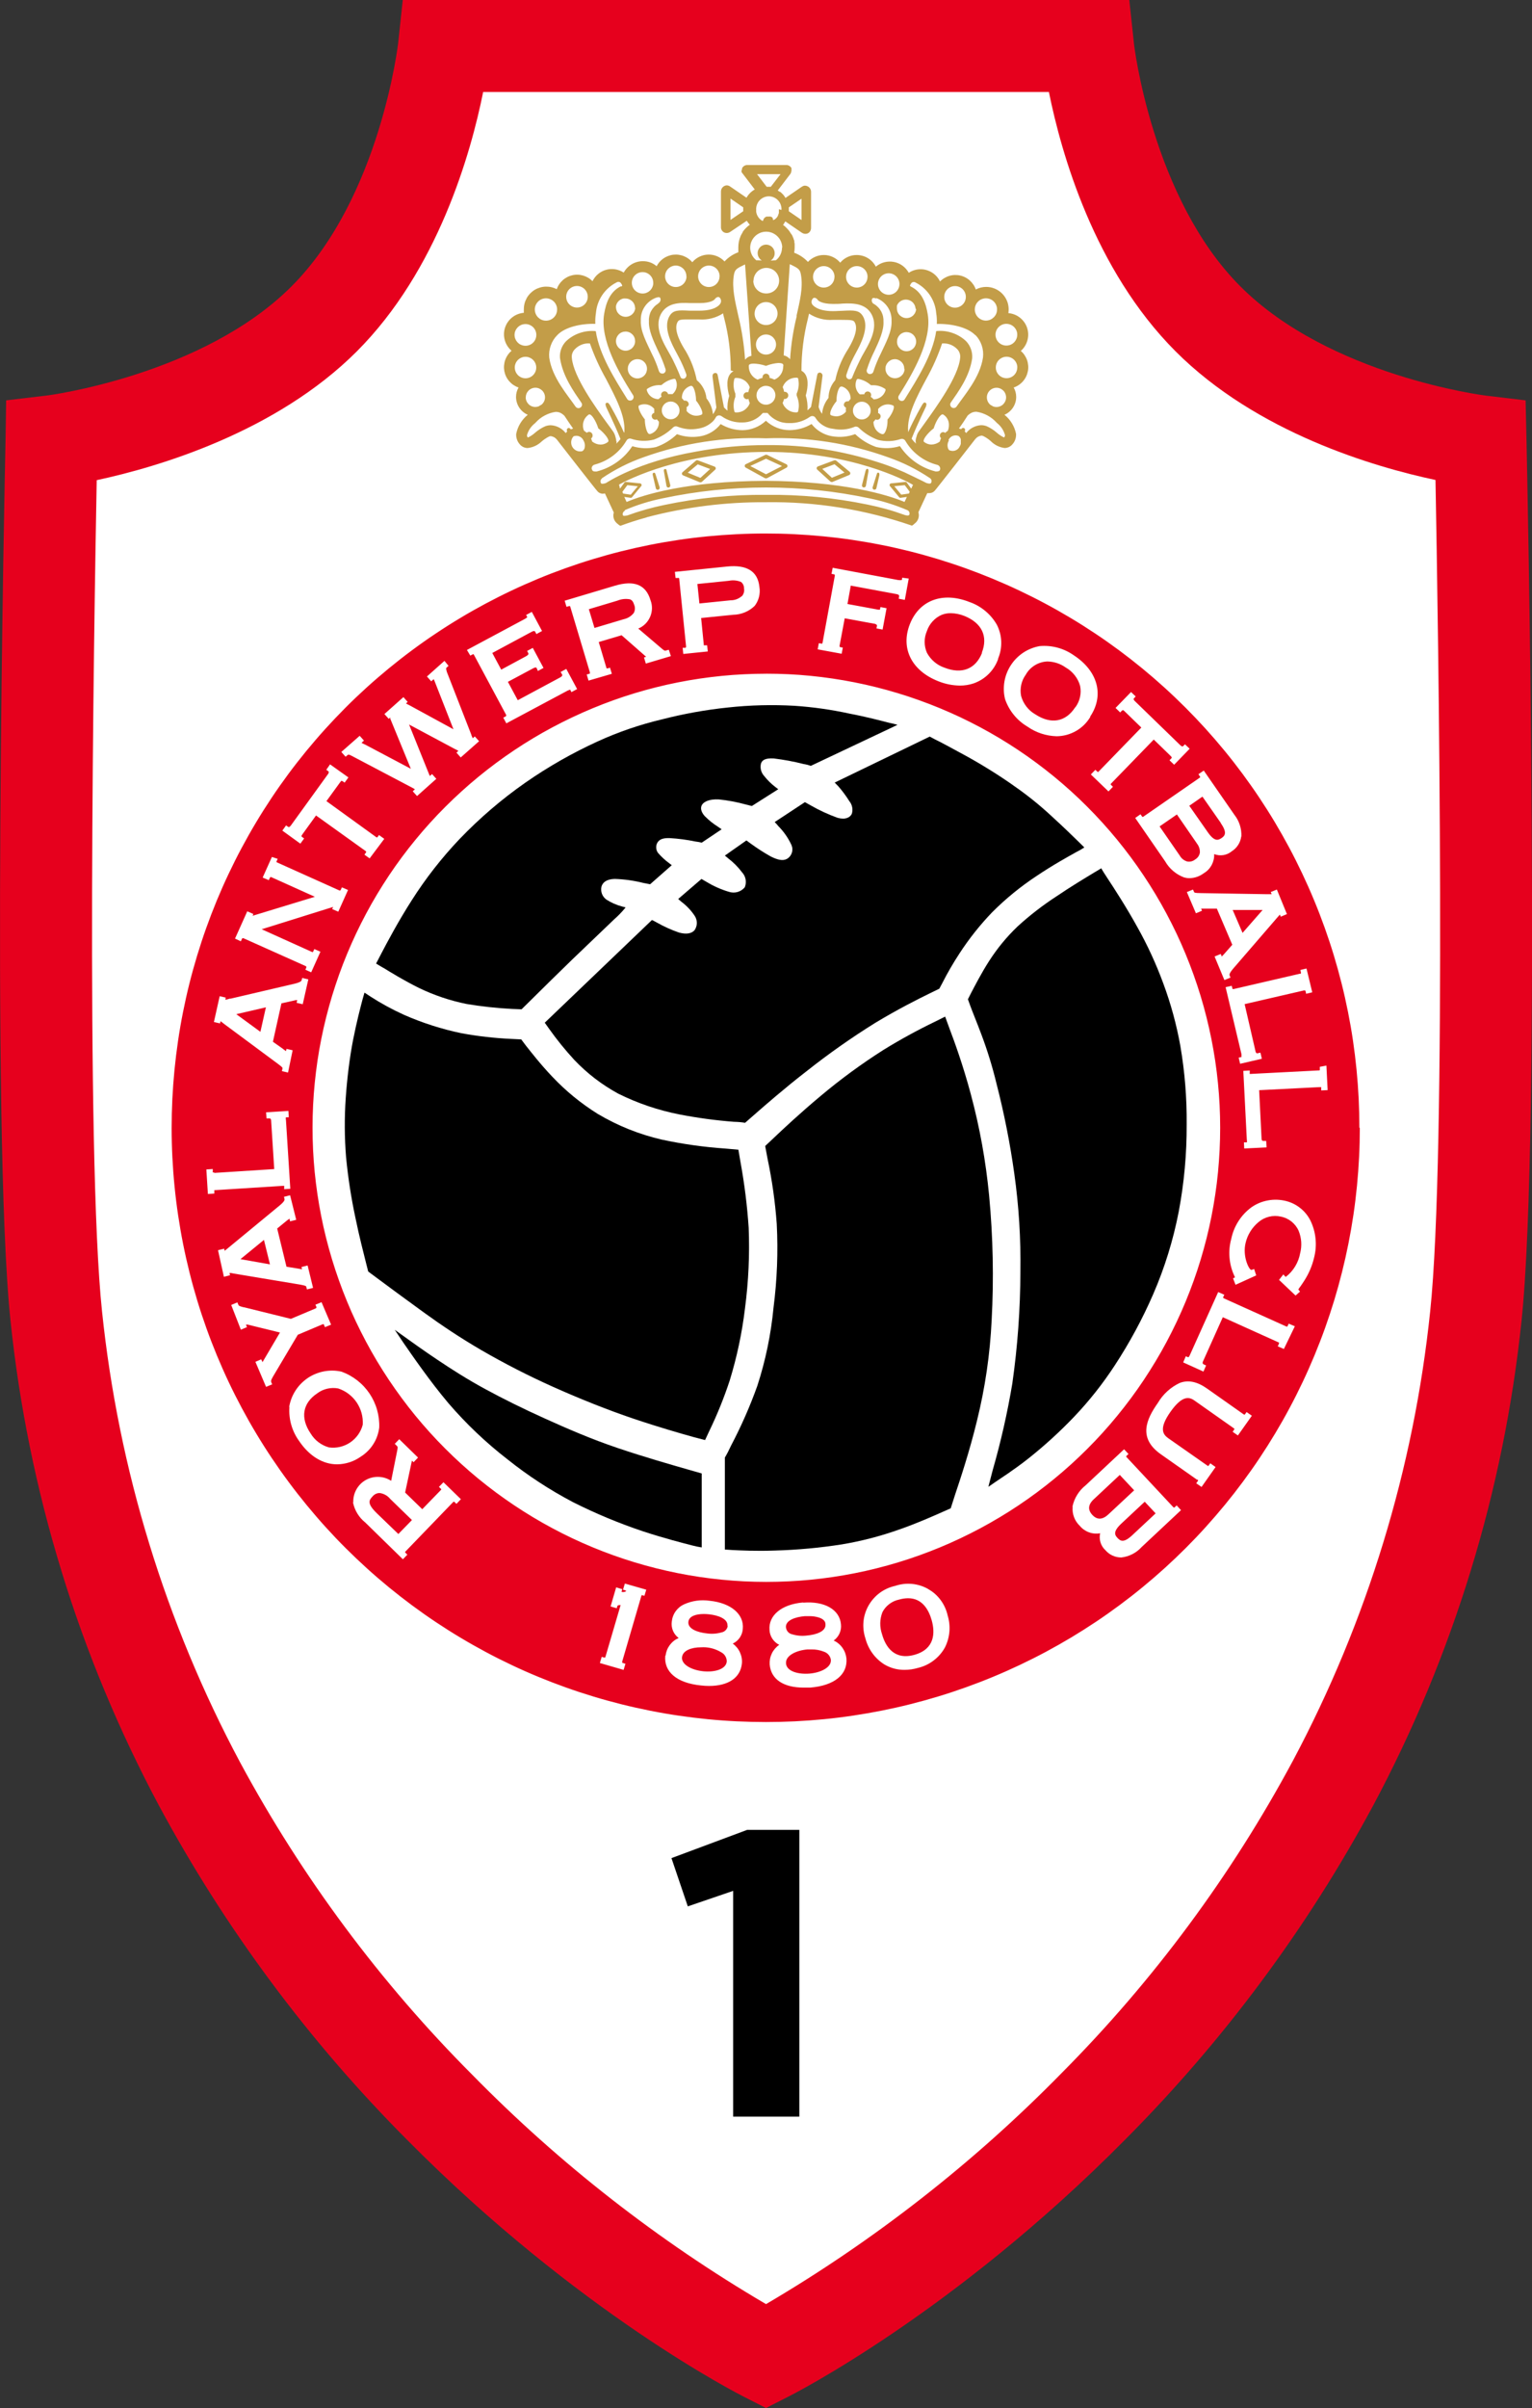 <?xml version="1.0" encoding="UTF-8"?><svg id="Layer_1" xmlns="http://www.w3.org/2000/svg" viewBox="0 0 500.38 786"><rect x="0" y="0" width="500.38" height="786" fill="#333333" stroke="none"/><defs><style>.cls-1{fill:#fff;}.cls-2{fill:#e6001d;}.cls-3{fill:#c39d48;}</style></defs><path class="cls-1" d="M250.19,767.13l-6.38-3.2c-2-1.04-51.94-26.28-105.16-80.06-15.31-15.35-29.44-31.73-42.37-49.13s-24.54-35.65-34.83-54.74c-6.23-11.65-11.88-23.58-16.96-35.78-5.08-12.2-9.55-24.62-13.42-37.25-3.87-12.63-7.13-25.43-9.76-38.38-2.64-12.95-4.64-26-6.01-39.14-6.18-58.42-1.76-265-1.56-273.76l.28-12.41,12.33-1.46c.44,0,48.72-6.28,76.38-34.03,27.66-27.74,33.1-75.64,33.16-76.12l1.34-12.79h225.91l1.36,12.77c0,.98,5.7,48.78,33.16,76.22,27.84,27.84,75.92,33.89,76.4,34.03l12.31,1.46.28,12.43c.2,8.77,4.62,215.34-1.56,273.74-1.37,13.14-3.37,26.19-6.01,39.14-2.63,12.95-5.89,25.74-9.76,38.38s-8.35,25.05-13.42,37.25c-5.08,12.2-10.73,24.13-16.96,35.78-10.28,19.1-21.89,37.35-34.82,54.75s-27.06,33.79-42.38,49.14c-53.22,53.76-103.06,79.02-105.16,80.06l-6.38,3.1Z"/><path class="cls-2" d="M250.19,786l-6.73-3.42c-2.18-1.1-54.54-27.62-110.44-84.06-16.09-16.13-30.93-33.34-44.51-51.63-13.59-18.29-25.78-37.46-36.59-57.52-6.54-12.24-12.47-24.77-17.8-37.58-5.33-12.81-10.03-25.86-14.09-39.13-4.07-13.27-7.49-26.7-10.26-40.3-2.77-13.6-4.88-27.3-6.32-41.1-6.5-61.35-1.84-278.35-1.64-287.55l.2-13.03,12.95-1.54c.48,0,51.18-6.58,80.24-35.65,29.06-29.06,34.91-79.48,34.91-80.04l1.44-13.45h237.3l1.44,13.43c0,1.04,6,51.22,34.85,80.06,29.2,29.24,79.72,35.59,80.22,35.65l12.93,1.54.3,13.03c.2,9.21,4.86,226.17-1.64,287.57-1.45,13.8-3.55,27.5-6.32,41.1-2.77,13.6-6.19,27.03-10.26,40.3-4.07,13.27-8.77,26.31-14.09,39.13-5.33,12.81-11.26,25.34-17.8,37.58-10.8,20.05-23,39.22-36.59,57.5-13.59,18.28-28.43,35.49-44.51,51.62-55.9,56.46-108.26,82.98-110.44,84.06l-6.73,3.42ZM31.59,156.68c-.9,47.72-3.7,220.16,1.74,271.42,1.34,12.85,3.3,25.6,5.87,38.26,2.57,12.66,5.75,25.16,9.54,37.51,3.78,12.35,8.16,24.49,13.12,36.42s10.48,23.59,16.57,34.98c10.12,18.76,21.54,36.69,34.26,53.79,12.72,17.1,26.61,33.2,41.67,48.28,14.26,14.52,29.4,28.03,45.45,40.54,16.04,12.51,32.84,23.92,50.39,34.21,17.69-10.39,34.62-21.91,50.79-34.54,16.17-12.63,31.44-26.27,45.8-40.92,14.99-15.08,28.81-31.16,41.47-48.25,12.66-17.09,24.01-34.99,34.07-53.73,6.04-11.35,11.53-22.97,16.45-34.85,4.92-11.88,9.26-23.97,13.02-36.27,3.76-12.3,6.92-24.75,9.48-37.35,2.56-12.6,4.51-25.3,5.84-38.09,5.44-51.32,2.62-223.71,1.74-271.42-19.91-4.22-58.36-15.39-84.94-42.03-26.58-26.64-37.29-64.61-41.33-84.62h-184.78c-4,20.01-14.83,58.24-41.27,84.68-26.44,26.44-65.03,37.77-84.94,42.03"/><path class="cls-2" d="M444,368.15c0-3.17-.08-6.35-.23-9.52-.16-3.17-.39-6.34-.7-9.5s-.7-6.31-1.16-9.45-1.01-6.27-1.63-9.38-1.31-6.21-2.09-9.29c-.77-3.08-1.62-6.14-2.54-9.18-.92-3.04-1.92-6.05-2.99-9.04-1.07-2.99-2.21-5.95-3.43-8.88-1.21-2.93-2.5-5.84-3.86-8.71-1.36-2.87-2.78-5.71-4.28-8.51-1.5-2.8-3.06-5.56-4.69-8.29s-3.33-5.4-5.09-8.04c-1.76-2.64-3.59-5.23-5.48-7.79-1.89-2.55-3.84-5.05-5.86-7.51-2.01-2.45-4.09-4.86-6.22-7.21-2.13-2.35-4.32-4.65-6.57-6.9-2.25-2.24-4.54-4.43-6.9-6.57-2.35-2.13-4.76-4.21-7.21-6.22-2.45-2.01-4.96-3.97-7.51-5.86-2.55-1.89-5.15-3.72-7.79-5.48-2.64-1.76-5.32-3.46-8.05-5.09-2.72-1.63-5.49-3.2-8.29-4.69-2.8-1.5-5.64-2.92-8.51-4.28-2.87-1.36-5.77-2.64-8.71-3.86-2.93-1.21-5.9-2.36-8.88-3.43-2.99-1.07-6-2.06-9.04-2.99-3.04-.92-6.1-1.77-9.18-2.54-3.08-.77-6.18-1.47-9.29-2.08-3.11-.62-6.24-1.16-9.38-1.63-3.14-.47-6.29-.85-9.45-1.16s-6.33-.54-9.5-.7c-3.17-.16-6.34-.23-9.52-.23-3.18,0-6.35.08-9.52.24s-6.34.39-9.5.7-6.31.7-9.45,1.17-6.27,1.01-9.38,1.63c-3.11.62-6.21,1.32-9.29,2.09-3.08.77-6.14,1.62-9.18,2.54-3.04.92-6.05,1.92-9.04,2.99-2.99,1.07-5.95,2.21-8.88,3.43-2.93,1.22-5.83,2.5-8.7,3.86-2.87,1.36-5.7,2.79-8.5,4.28-2.8,1.5-5.56,3.06-8.28,4.7-2.72,1.63-5.4,3.33-8.04,5.1-2.64,1.76-5.23,3.59-7.78,5.49-2.55,1.89-5.05,3.85-7.5,5.86-2.45,2.02-4.86,4.09-7.21,6.22-2.35,2.13-4.65,4.32-6.89,6.57s-4.43,4.55-6.56,6.9c-2.13,2.35-4.2,4.76-6.22,7.21-2.01,2.46-3.97,4.96-5.86,7.51-1.89,2.55-3.72,5.15-5.48,7.79-1.76,2.64-3.46,5.32-5.09,8.05-1.63,2.72-3.19,5.49-4.69,8.29-1.5,2.8-2.92,5.64-4.28,8.51s-2.64,5.77-3.86,8.71c-1.21,2.93-2.35,5.9-3.42,8.89-1.07,2.99-2.06,6-2.98,9.04-.92,3.04-1.77,6.1-2.54,9.18-.77,3.08-1.46,6.18-2.08,9.29-.62,3.11-1.16,6.24-1.62,9.38-.46,3.14-.85,6.29-1.16,9.45-.31,3.16-.54,6.33-.7,9.5-.15,3.17-.23,6.34-.23,9.52,0,3.17.08,6.35.24,9.52s.39,6.34.71,9.5c.31,3.16.7,6.31,1.17,9.45.47,3.14,1.01,6.27,1.63,9.38.62,3.11,1.32,6.21,2.09,9.29.77,3.08,1.62,6.14,2.54,9.18.92,3.04,1.92,6.05,2.99,9.04,1.07,2.99,2.22,5.95,3.43,8.88,1.22,2.93,2.5,5.83,3.86,8.7,1.36,2.87,2.79,5.7,4.29,8.5,1.5,2.8,3.06,5.56,4.7,8.28,1.63,2.72,3.33,5.4,5.1,8.04,1.77,2.64,3.59,5.23,5.49,7.78,1.89,2.55,3.85,5.05,5.86,7.5,2.02,2.45,4.09,4.86,6.22,7.21,2.13,2.35,4.32,4.65,6.57,6.89s4.55,4.43,6.9,6.56c2.35,2.13,4.76,4.2,7.21,6.21,2.46,2.01,4.96,3.96,7.51,5.85,2.55,1.89,5.15,3.72,7.79,5.48s5.32,3.46,8.05,5.09c2.72,1.63,5.49,3.19,8.29,4.69s5.64,2.92,8.51,4.28c2.87,1.36,5.77,2.64,8.71,3.85,2.93,1.21,5.9,2.35,8.89,3.42,2.99,1.07,6,2.06,9.04,2.98,3.04.92,6.1,1.76,9.18,2.53,3.08.77,6.18,1.46,9.29,2.08,3.11.62,6.24,1.16,9.38,1.62s6.29.85,9.45,1.16c3.16.31,6.33.54,9.5.69s6.34.23,9.52.23c3.17,0,6.35-.08,9.52-.23,3.17-.16,6.34-.39,9.5-.7,3.16-.31,6.31-.7,9.45-1.17s6.27-1.01,9.38-1.63,6.21-1.31,9.29-2.09c3.08-.77,6.14-1.62,9.18-2.54,3.04-.92,6.05-1.92,9.04-2.99,2.99-1.07,5.95-2.21,8.88-3.43,2.93-1.21,5.83-2.5,8.7-3.86,2.87-1.36,5.7-2.78,8.5-4.28,2.8-1.5,5.56-3.06,8.28-4.69,2.72-1.63,5.4-3.33,8.04-5.09,2.64-1.76,5.23-3.59,7.78-5.48,2.55-1.89,5.05-3.84,7.51-5.86,2.45-2.01,4.86-4.09,7.21-6.22,2.35-2.13,4.65-4.32,6.9-6.57,2.24-2.24,4.43-4.54,6.56-6.9s4.2-4.76,6.22-7.21c2.01-2.45,3.97-4.96,5.86-7.51,1.89-2.55,3.72-5.14,5.48-7.78,1.76-2.64,3.46-5.32,5.09-8.04,1.63-2.72,3.2-5.48,4.69-8.28,1.5-2.8,2.92-5.63,4.28-8.5,1.36-2.87,2.64-5.77,3.86-8.7,1.21-2.93,2.36-5.89,3.43-8.88,1.07-2.99,2.06-6,2.99-9.04.92-3.04,1.77-6.1,2.54-9.18.77-3.08,1.47-6.18,2.09-9.29.62-3.11,1.16-6.24,1.63-9.38.47-3.14.85-6.29,1.16-9.45.31-3.16.54-6.32.7-9.5.16-3.17.23-6.34.23-9.52M423.16,422.89l-5.4-5.12,1.4-1.78.6.64c.12.12.14.16.2.16,1.24-.95,2.26-2.1,3.07-3.44.81-1.34,1.35-2.77,1.63-4.31.31-1.21.42-2.44.34-3.68-.09-1.25-.37-2.45-.84-3.6-.26-.6-.59-1.15-.99-1.67-.4-.51-.85-.97-1.36-1.38-.51-.4-1.06-.74-1.65-1.01s-1.21-.47-1.85-.59c-1.27-.28-2.54-.27-3.81.04-1.27.31-2.4.88-3.4,1.72-1.07.88-1.98,1.91-2.71,3.09-.73,1.18-1.26,2.44-1.57,3.8-1.02,4.28,1.04,8.47,1.78,8.73h.28l.74-.28.68,2.1-6.75,3.06-.82-2.1.64-.32-.24-.56c-.87-1.88-1.38-3.85-1.55-5.92-.17-2.06.02-4.09.57-6.09.43-2.08,1.22-4.02,2.37-5.81,1.15-1.79,2.59-3.31,4.31-4.56,1.63-1.11,3.42-1.85,5.36-2.19,1.94-.35,3.87-.28,5.79.19,1.73.43,3.3,1.2,4.7,2.31,1.4,1.11,2.5,2.46,3.31,4.05.92,1.89,1.49,3.89,1.69,5.99.21,2.1.04,4.16-.49,6.2-.63,2.64-1.68,5.1-3.14,7.39-.52.84-.98,1.46-1.34,2-.25.3-.47.62-.66.96l.56.68-1.46,1.3ZM417.86,438.38s0-.12-.46-.3l-18.01-8.13-6.4,14.27c-.18.38-.24.68-.16.82.09.17.22.28.4.34l.7.32-.86,2-6.62-3,.86-2,.7.3h.16s.18,0,.5-.78l9.21-20.48,2,.88-.32.68c-.1.22-.1.34,0,.36.1.02,0,0,.28.18l20.22,9.11c.34.14.38.14.54-.2l.32-.7,2,.86-3.58,7.41-2-.86.32-.7c.1-.22,0-.3,0-.3M391.04,483.04l-11.91-8.37c-7.51-5.3-4.7-11.43-.96-16.73.84-1.43,1.87-2.7,3.09-3.81,1.22-1.12,2.58-2.03,4.08-2.73,2.76-1.04,5.68-.44,8.91,1.84l11.91,8.39c.1.07.2.12.32.14.1-.06.18-.14.24-.24l.44-.62,1.72,1.2-4.56,6.44-1.72-1.2.44-.62c.08-.09.13-.2.14-.32,0,0,0-.1-.24-.24l-12.79-9.01c-1.74-1.24-4-1.76-7.83,3.64-3.82,5.4-2.54,7.37-.8,8.61l12.79,8.95c.3.22.34.24.56-.1l.44-.62,1.72,1.22-4.58,6.5-1.74-1.2.44-.62c.24-.34.22-.36,0-.6M350.29,491.76c.29-1.37.8-2.65,1.54-3.84.74-1.19,1.65-2.22,2.75-3.09l12.57-11.77,1.44,1.54-.56.52c-.28.26-.28.3,0,.58l15.13,16.19c.2.2.28.22.28.22.12-.04.23-.11.32-.2l.56-.52,1.42,1.54-12.83,12.01c-.86.95-1.86,1.73-3,2.32-1.14.59-2.35.96-3.62,1.11h-.22c-.96-.02-1.88-.23-2.75-.64-.87-.41-1.62-.98-2.25-1.71-.38-.34-.71-.73-.98-1.16-.28-.43-.49-.89-.64-1.38s-.24-.99-.26-1.5c-.02-.51.03-1.01.14-1.51-.61.11-1.23.15-1.85.09-.62-.05-1.23-.18-1.81-.4-.59-.21-1.13-.5-1.64-.86s-.96-.78-1.36-1.26c-.84-.8-1.46-1.73-1.87-2.82-.41-1.08-.56-2.2-.45-3.35M292.36,517.66c.44-.15.88-.28,1.33-.38.45-.1.91-.18,1.37-.24.46-.06.92-.09,1.39-.09.46,0,.93.01,1.39.05.46.04.92.11,1.37.2.45.09.9.2,1.35.34.44.14.88.3,1.3.48.43.18.84.39,1.24.62.4.23.79.48,1.17.74s.74.56,1.09.86c.35.31.68.63.99.97.31.34.61.7.88,1.07.28.37.53.76.77,1.16.23.4.45.81.64,1.23.19.42.36.85.51,1.29.15.44.27.89.37,1.34.53,1.74.72,3.51.57,5.32-.16,1.81-.65,3.53-1.47,5.15-.93,1.67-2.17,3.09-3.7,4.25-1.53,1.16-3.23,1.96-5.09,2.4-1.43.42-2.89.64-4.38.64-2.36.02-4.55-.57-6.58-1.76-1.54-.97-2.85-2.19-3.92-3.66-1.07-1.47-1.83-3.09-2.29-4.85-.15-.44-.27-.88-.37-1.34-.1-.45-.18-.91-.23-1.37-.05-.46-.08-.92-.09-1.39,0-.46.01-.93.06-1.39.04-.46.11-.92.2-1.37.09-.45.21-.9.35-1.34.14-.44.3-.88.49-1.3.18-.42.39-.84.62-1.24.23-.4.48-.79.75-1.17.27-.38.56-.74.87-1.09.31-.35.63-.68.97-.99.34-.31.7-.61,1.07-.88.37-.27.76-.53,1.16-.76.4-.23.81-.45,1.23-.64s.85-.36,1.29-.5c.44-.15.89-.27,1.34-.37M262.34,523.13c6.97-.58,11.91,2.26,12.33,7.05.06.51.05,1.01-.03,1.52-.08.5-.22.99-.43,1.46-.21.47-.47.9-.8,1.29-.32.4-.69.74-1.11,1.04.57.26,1.1.59,1.58.99.48.4.91.86,1.27,1.37s.66,1.06.88,1.65c.22.59.36,1.19.43,1.82.44,5.32-4,8.89-11.83,9.53h-2.18c-6.56,0-10.65-2.72-11.05-7.53-.04-.63,0-1.25.11-1.86.12-.62.32-1.2.59-1.77.27-.56.62-1.08,1.03-1.56.41-.47.87-.89,1.39-1.24-.46-.22-.88-.5-1.26-.84-.38-.34-.71-.72-.99-1.14-.28-.43-.5-.88-.66-1.37-.16-.48-.25-.98-.27-1.49-.4-4.8,4-8.41,10.99-8.99M217.39,540.4c.08-.62.23-1.22.46-1.81.23-.58.54-1.12.91-1.63.38-.5.81-.95,1.3-1.34.49-.39,1.03-.71,1.6-.96-.41-.3-.77-.66-1.09-1.06-.32-.4-.57-.84-.77-1.31-.2-.47-.33-.96-.39-1.47-.07-.51-.06-1.01.01-1.52.06-.6.19-1.19.41-1.76.21-.57.49-1.1.84-1.59.35-.49.76-.93,1.23-1.32.47-.39.98-.71,1.53-.96,2.68-1.19,5.47-1.57,8.37-1.16,6.95.72,11.29,4.4,10.81,9.19-.03.51-.14,1-.3,1.49-.17.48-.4.93-.68,1.35-.29.42-.63.8-1.02,1.13-.39.33-.82.6-1.28.82.51.36.96.79,1.36,1.27.4.48.73,1.01.99,1.58.26.57.45,1.16.56,1.78.11.62.14,1.24.08,1.86-.48,4.68-4.42,7.33-10.75,7.33-.88,0-1.76-.06-2.64-.16-7.83-.78-12.17-4.44-11.63-9.75M195.93,542.82l.6-2,.74.2c.38.12.4,0,.5-.28l4.94-16.83c-.52,0-.96,0-1.06.32l-.22.72-2-.58,1.82-6.24,2,.6-.22.72c0,.05,0,.11,0,.16.53.13,1.03.05,1.5-.24,0,0,0-.14-.3-.26l-.74-.22.6-2,6.99,2-.6,2-.72-.2h-.2c-.04.15-.08.3-.14.44l-6.2,21.22v.36c.1.07.2.12.32.14l.74.22-.6,2-7.75-2.24ZM115.39,490.36c-.03-.73.05-1.45.22-2.17.17-.71.44-1.39.8-2.03.36-.64.8-1.22,1.31-1.74.52-.52,1.09-.96,1.73-1.32.64-.36,1.31-.63,2.02-.8.71-.18,1.43-.25,2.17-.23.73.02,1.45.14,2.15.36.7.22,1.36.53,1.97.93l2-10.01c.2-1.08.16-1.12-.28-1.54l-.54-.52,1.46-1.52,6.14,6-1.46,1.52-.54-.52-2.22,10.41,5.6,5.44,6-6.18c.28-.26.28-.3,0-.58l-.56-.52,1.48-1.52,5.7,5.54-1.46,1.52-.56-.54c-.18-.18-.28-.2-.3-.2s0,0-.28.22l-15.43,15.99c-.26.26-.28.3,0,.58l.54.52-1.46,1.52-12.29-12.01c-1.04-.83-1.9-1.81-2.59-2.94s-1.16-2.35-1.42-3.65M94.45,459.24c.08-.48.18-.95.31-1.41.13-.46.28-.92.45-1.37.17-.45.37-.89.59-1.32.22-.43.46-.85.72-1.25.26-.41.54-.8.84-1.17.3-.38.62-.74.96-1.08.34-.34.69-.67,1.06-.98.37-.31.76-.6,1.15-.87.4-.27.81-.52,1.24-.74.42-.23.86-.43,1.31-.61.45-.18.9-.34,1.36-.48.46-.14.93-.25,1.4-.34.47-.09.95-.15,1.43-.19.48-.04.96-.06,1.44-.05.48,0,.96.04,1.44.1.48.06.95.14,1.42.25.92.34,1.81.74,2.67,1.22.86.48,1.68,1.02,2.45,1.62.77.61,1.5,1.27,2.17,1.99.67.72,1.28,1.49,1.83,2.3.55.82,1.03,1.67,1.44,2.56.41.89.76,1.81,1.03,2.76s.46,1.91.58,2.88c.12.98.16,1.96.12,2.94-.12.96-.35,1.89-.67,2.81s-.75,1.77-1.27,2.59c-.52.82-1.12,1.57-1.81,2.25-.68.68-1.44,1.28-2.25,1.8-2.33,1.63-4.91,2.47-7.75,2.52-4.6,0-9.05-2.62-12.41-7.61-1.17-1.61-2.02-3.37-2.57-5.28-.54-1.91-.74-3.86-.6-5.84M75.52,425.95l2-.84.3.7c.18.46.44.56,1.76.9h.14l15.29,3.78,8.01-3.38c.12-.04.23-.11.32-.2.02-.11.02-.23,0-.34l-.32-.7,2-.82,3.12,7.33-2,.82-.3-.68c0-.24-.18-.32-.22-.32s0,0-.34.1l-8.01,3.38-8.01,13.49c-.74,1.26-.8,1.56-.66,2l.3.7-2,.82-3.48-8.17,1.88-.82.32.64.18.32s0-.09,0-.14c.12-.24.25-.46.4-.68l5.24-8.89-10.53-2.58h-.54v.14l.3.68-2,.84-3.16-8.09ZM71.22,408.08l2-.5.16.7c.16-.12.42-.32.64-.52l.68-.56,16.75-13.81q1.62-1.34,1.48-2l-.18-.74,2-.5,2,8.01-2,.5-.18-.74v-.16s-.4.28-.94.7l-.14.12-2.96,2.42,3.04,12.47,3.7.6.54.1.84.14-.18-.74,2-.5,1.78,7.31-2,.5-.18-.74c-.1-.4-.1-.46-2.1-.84l-21.5-3.58-1.02-.2h-.5l.18.74-2,.5-1.92-8.67ZM69.86,382.86l19.71-1.26-1-15.61c0-.96-.38-.94-.76-.92h-.76l-.14-2,7.29-.46.12,2.1h-.92s-.14.14,0,.92l1.42,22.4-2,.14v-1.1h-.34l-22.14,1.4h-.34v1.12l-2.1.14-.5-8.01,2.1-.14v.76c-.03.11-.03.21,0,.32,0,0,.14.1.56,0M75.2,326l21.16-4.94q2-.5,2.16-1.1l.18-.74,2,.46-1.82,8.11-2-.46.16-.74c0-.06,0-.12,0-.18-.38.03-.75.1-1.12.2l-4,.9-2.78,12.53,3.14,2.22.44.34.68.5.18-.74,2,.46-1.5,7.27-2-.46.16-.74c.1-.38.12-.46-1.52-1.68l-17.47-12.95-.82-.64-.4-.3-.16.74-2-.46,1.88-8.43,2,.46-.16.7c.27-.04.54-.1.8-.18l.84-.24M90.71,280.31l-.32.7c-.18.36-.14.38.2.54l20.22,9.09c.26.12.34,0,.34,0,.09-.08.16-.18.2-.3l.32-.7,2,.86-3.18,7.09-2-.86.3-.66h-.12l-23.2,7.25,16.33,7.37c.34.16.38.16.54-.2l.32-.7,2,.86-3.02,6.73-1.9-.86.3-.68c.02-.12.02-.24,0-.36l-.3-.18-20.22-9.05c-.11-.03-.23-.03-.34,0-.1.08-.16.18-.2.3l-.32.7-1.9-.88,4-8.91,2,.88-.26.58,20.34-6.2-14.21-6.4c-.26-.12-.34,0-.34,0l-.2.3-.3.68-2-.86,3.02-6.72,1.9.62ZM107.8,249.5l6,4.26-1.24,1.7-.62-.44c-.12,0-.28-.18-.36-.16-.08.02-.24.12-.6.64l-4.36,6,16.17,11.69c.3.22.32.22.56,0l.44-.62,1.72,1.24-4.78,6.38-1.7-1.22.44-.62c.08-.09.13-.2.16-.32l-.24-.26-16.17-11.59-4.34,6c-.56.76-.48.82-.16,1.06l.62.44-1.24,1.7-5.88-4.26,1.22-1.7.62.44c.16.12.42.3.98-.46l12.01-16.61c.2-.22.31-.48.34-.78,0,0,0-.16-.2-.3l-.62-.44,1.24-1.78ZM146.51,217.34l-.56.5c-.26.2-.34.3,0,1.48l8.01,20.54c0,.26.2.48.26.68.05.15.11.3.18.44l.12-.1.56-.5,1.4,1.56-6,5.3-1.4-1.58.58-.5v-.12l-.6-.32-.46-.22-14.99-8.01,6.56,16.29c.06.17.13.34.22.5.06-.03.12-.07.16-.12l.56-.5,1.4,1.56-6.3,5.62-1.4-1.56.56-.5.14-.12c-.24-.19-.49-.35-.76-.48l-.18-.1-19.63-10.33c-1.08-.6-1.26-.44-1.48-.24l-.58.5-1.4-1.56,6-5.28,1.4,1.58-.58.5-.2.22c.18.11.37.21.56.3l.58.26,14.95,7.91-6.75-16.43.06-.34-.54.46-1.4-1.56,6.2-5.52,1.4,1.56-.56.5c.16.11.33.2.5.28l.42.2,14.59,7.95-6.14-15.65-.14-.32c-.03-.13-.09-.25-.16-.36l-.26.18-.56.5-1.4-1.58,5.72-5.1,1.34,1.64ZM183.48,220l-.36-.66,1.84-1,3.54,6.58-1.86,1-.36-.68v-.14s-.18,0-.88.32l-20.02,10.69-1-1.86.66-.34c.22-.12.28-.22.28-.24v-.32l-10.49-19.55c-.12-.24-.2-.28-.2-.28l-.34.12-.68.36-1.1-1.84,18.69-10.01c.36-.18.69-.39,1-.64v-.1l-.36-.68,1.86-1,3.34,6.24-1.84,1-.36-.68c-.14-.26-.3-.54-1.3,0l-12.75,6.85,2.92,5.44,8.01-4.32c1.1-.58.9-.94.8-1.12l-.36-.66,1.86-1,3.5,6.54-1.84,1-.36-.86s-.16-.3-.28-.3c-.36.03-.69.15-1,.34l-8.15,4.36,3.22,6,13.69-7.35c1.08-.56.9-.86.66-1.36M219.13,214.16l-8.19,2.44-.6-2,.7-.22-8.01-7.03-7.47,2.22,2.46,8.27c.02.11.06.22.12.32h.36l.74-.22.6,2-7.61,2.22-.6-2,.72-.2c.24,0,.32-.14.32-.16v-.34l-6.38-21.32c-.12-.36-.14-.38-.52-.28l-.74.22-.6-2,16.41-4.9c6.3-1.88,10.13-.34,11.63,4.74.17.44.29.88.37,1.34.08.46.11.92.1,1.39-.01.47-.07.93-.17,1.38s-.24.9-.43,1.32c-.19.43-.41.83-.67,1.22-.26.38-.56.74-.89,1.07-.33.33-.69.62-1.08.88-.39.26-.8.47-1.23.65l7.75,6.6c.86.7.92.7,1.48.52l.74-.2.68,2.06ZM246.51,197.75c-.95.92-2.03,1.63-3.24,2.13-1.22.5-2.48.77-3.8.79l-10.47,1.06.86,8.59v.32h1.1l.22,2-8.01.82-.2-2h.74q.4,0,.38-.44l-2.24-22.02c0-.28-.1-.34-.1-.34-.12-.02-.24-.02-.36,0h-.74l-.22-2,17.07-1.74c6.46-.66,10.01,1.58,10.53,6.62.2,1.14.14,2.28-.15,3.4-.3,1.12-.81,2.13-1.55,3.03M250.19,219.9c2.43,0,4.85.06,7.28.17s4.84.29,7.26.53c2.42.24,4.82.53,7.22.89,2.4.35,4.79.77,7.17,1.24s4.75,1,7.1,1.59c2.35.59,4.69,1.23,7.02,1.94,2.32.7,4.63,1.46,6.91,2.28,2.29.82,4.55,1.69,6.79,2.61,2.24.93,4.46,1.91,6.66,2.94,2.19,1.04,4.36,2.13,6.5,3.27,2.14,1.14,4.25,2.34,6.33,3.58,2.08,1.25,4.13,2.54,6.15,3.89,2.02,1.35,4,2.74,5.95,4.19,1.95,1.44,3.86,2.94,5.74,4.47,1.88,1.54,3.71,3.12,5.51,4.75,1.8,1.63,3.56,3.3,5.27,5.02,1.72,1.72,3.39,3.47,5.02,5.27,1.63,1.8,3.22,3.63,4.76,5.51,1.54,1.88,3.03,3.79,4.48,5.74s2.84,3.93,4.19,5.95c1.35,2.02,2.65,4.07,3.9,6.15,1.25,2.08,2.45,4.19,3.59,6.33,1.14,2.14,2.24,4.31,3.28,6.5,1.04,2.19,2.02,4.41,2.95,6.65.93,2.24,1.8,4.5,2.62,6.79.82,2.28,1.58,4.59,2.29,6.91.71,2.32,1.35,4.66,1.94,7.01.59,2.35,1.12,4.72,1.6,7.1.47,2.38.89,4.77,1.25,7.17.36,2.4.65,4.81.89,7.22.24,2.41.42,4.83.54,7.26.12,2.42.18,4.85.18,7.28,0,2.43-.06,4.85-.18,7.28-.12,2.42-.3,4.84-.53,7.26s-.53,4.82-.89,7.22c-.36,2.4-.77,4.79-1.24,7.17-.47,2.38-1,4.75-1.59,7.1-.59,2.35-1.24,4.69-1.94,7.01-.7,2.32-1.46,4.63-2.28,6.91-.82,2.28-1.69,4.55-2.62,6.79-.93,2.24-1.91,4.46-2.95,6.65-1.04,2.19-2.13,4.36-3.27,6.5-1.14,2.14-2.34,4.25-3.59,6.33-1.25,2.08-2.55,4.13-3.89,6.15-1.35,2.02-2.74,4-4.19,5.95-1.45,1.95-2.94,3.86-4.48,5.74-1.54,1.88-3.12,3.71-4.75,5.51-1.63,1.8-3.3,3.56-5.02,5.27-1.72,1.72-3.47,3.39-5.27,5.02-1.8,1.63-3.64,3.21-5.51,4.75-1.88,1.54-3.79,3.03-5.74,4.48-1.95,1.45-3.93,2.84-5.95,4.19-2.02,1.35-4.07,2.65-6.15,3.89-2.08,1.25-4.19,2.44-6.33,3.59-2.14,1.14-4.31,2.23-6.5,3.27-2.19,1.04-4.41,2.02-6.65,2.95-2.24.93-4.51,1.8-6.79,2.62-2.29.82-4.59,1.58-6.91,2.28s-4.66,1.35-7.01,1.94c-2.35.59-4.72,1.12-7.1,1.59-2.38.47-4.77.89-7.17,1.24-2.4.36-4.81.65-7.22.89-2.42.24-4.83.42-7.26.53-2.42.12-4.85.18-7.28.18-2.43,0-4.85-.06-7.28-.18-2.42-.12-4.84-.3-7.26-.54-2.41-.24-4.82-.54-7.22-.89-2.4-.36-4.79-.77-7.17-1.25-2.38-.47-4.75-1.01-7.1-1.6-2.35-.59-4.69-1.24-7.01-1.94-2.32-.71-4.63-1.47-6.91-2.29-2.28-.82-4.55-1.69-6.79-2.62-2.24-.93-4.46-1.91-6.65-2.95-2.19-1.04-4.36-2.13-6.5-3.28-2.14-1.14-4.25-2.34-6.33-3.59-2.08-1.25-4.13-2.55-6.15-3.9-2.02-1.35-4-2.75-5.95-4.19-1.95-1.45-3.86-2.94-5.74-4.48-1.88-1.54-3.71-3.13-5.51-4.76-1.8-1.63-3.55-3.3-5.27-5.02-1.72-1.72-3.39-3.47-5.02-5.27-1.63-1.8-3.21-3.64-4.75-5.51-1.54-1.88-3.03-3.79-4.47-5.74s-2.84-3.93-4.19-5.95c-1.35-2.02-2.64-4.07-3.89-6.15-1.25-2.08-2.44-4.19-3.58-6.33-1.14-2.14-2.23-4.31-3.27-6.5-1.04-2.19-2.02-4.41-2.94-6.66-.93-2.24-1.8-4.51-2.61-6.79-.82-2.29-1.58-4.59-2.28-6.91-.7-2.32-1.35-4.66-1.94-7.02-.59-2.35-1.12-4.72-1.59-7.1-.47-2.38-.88-4.77-1.24-7.17-.35-2.4-.65-4.81-.89-7.22-.24-2.42-.41-4.83-.53-7.26-.12-2.42-.17-4.85-.17-7.28,0-2.42.06-4.85.18-7.27.12-2.42.3-4.84.54-7.25.24-2.41.54-4.82.89-7.22.36-2.4.77-4.79,1.25-7.16.47-2.38,1.01-4.74,1.6-7.09.59-2.35,1.24-4.69,1.94-7.01.71-2.32,1.47-4.62,2.28-6.9s1.69-4.54,2.62-6.78c.93-2.24,1.91-4.45,2.95-6.65,1.04-2.19,2.13-4.36,3.27-6.49,1.14-2.14,2.34-4.25,3.59-6.33s2.55-4.13,3.89-6.14c1.35-2.02,2.74-4,4.19-5.94,1.45-1.95,2.94-3.86,4.48-5.73s3.12-3.71,4.75-5.5c1.63-1.8,3.3-3.55,5.02-5.26s3.47-3.38,5.27-5.01c1.8-1.63,3.63-3.21,5.51-4.75,1.87-1.54,3.79-3.03,5.73-4.47,1.95-1.44,3.93-2.84,5.95-4.19,2.02-1.35,4.06-2.64,6.14-3.89,2.08-1.25,4.19-2.44,6.33-3.58,2.14-1.14,4.3-2.23,6.5-3.27,2.19-1.04,4.41-2.02,6.65-2.95,2.24-.93,4.5-1.8,6.78-2.62,2.28-.82,4.58-1.58,6.9-2.28,2.32-.7,4.66-1.35,7.01-1.94,2.35-.59,4.72-1.12,7.09-1.59,2.38-.47,4.77-.89,7.16-1.24s4.8-.65,7.22-.89c2.41-.24,4.83-.42,7.25-.53,2.42-.12,4.84-.18,7.27-.18M296.81,188.84l-1.28,6.97-2-.38.14-.74c0-.3.12-.6-1.02-.8l-14.77-2.74-1.08,6,9.43,1.74c.39.11.79.15,1.2.12,0-.04,0-.08,0-.12l.14-.74,2,.38-1.3,6.97-2-.38.14-.76c.03-.11.03-.23,0-.34-.28-.29-.62-.44-1.02-.46l-9.49-1.74-1.68,8.95c0,.38,0,.4.32.48l.74.14-.38,2-7.83-1.44.38-2,.76.12c.12.05.24.05.36,0l.1-.32,4-21.82c0-.36,0-.4-.34-.48l-.74-.12.38-2,21.4,4c.39.06.79.06,1.18,0l.14-.76,2.12.28ZM326.03,215.06c-.32.92-.75,1.8-1.27,2.63-.52.83-1.13,1.59-1.82,2.28-.69.69-1.45,1.3-2.28,1.82-.83.52-1.71.94-2.63,1.27-1.47.49-2.99.73-4.54.72-2.43-.04-4.77-.51-7.03-1.42-8.73-3.44-12.37-10.75-9.29-18.61s10.75-10.69,19.47-7.25c1.88.65,3.59,1.62,5.12,2.88,1.54,1.27,2.8,2.76,3.8,4.48.45.86.79,1.76,1.04,2.7s.39,1.9.42,2.87c.03.97-.04,1.93-.22,2.89-.18.95-.47,1.88-.85,2.77M356.13,233.99c-.57.96-1.25,1.83-2.04,2.61-.79.78-1.67,1.45-2.64,2-.97.55-1.99.98-3.06,1.27-1.08.29-2.17.44-3.28.45-1.71-.05-3.37-.34-4.99-.87s-3.13-1.29-4.53-2.27c-1.72-1.02-3.21-2.3-4.47-3.85-1.26-1.55-2.21-3.27-2.86-5.16-.11-.47-.2-.94-.27-1.42s-.11-.96-.12-1.44c-.02-.48,0-.96.03-1.44.03-.48.09-.96.17-1.43s.19-.94.32-1.41c.13-.46.28-.92.46-1.37.18-.45.37-.89.6-1.31.22-.43.46-.84.73-1.25.26-.4.55-.79.85-1.17s.62-.73.96-1.07.7-.67,1.07-.97c.37-.31.76-.59,1.16-.86.4-.27.82-.51,1.24-.73.43-.22.86-.43,1.31-.6.45-.18.9-.34,1.36-.47s.93-.24,1.41-.33c1.98-.18,3.94-.01,5.86.5,1.92.52,3.7,1.35,5.33,2.5,7.85,5.14,10.01,13.03,5.34,20.01M388.56,244.4l-5.06,5.22-1.52-1.46.52-.54c.28-.3.36-.38-.32-1.04l-5.34-5.18-13.89,14.31c-.09.08-.15.17-.2.28,0,0,0,.12.22.3l.54.52-1.46,1.52-5.76-5.54,1.48-1.52.54.52c.3.28.32.26.58,0l13.89-14.31-5.34-5.18c-.19-.23-.42-.41-.7-.52,0,0-.22.12-.34.22l-.52.56-1.52-1.48,5.06-5.2,1.52,1.46-.52.54c-.18.18-.16.28-.16.34.09.28.25.51.48.7l14.71,14.27c.44.42.68.46.76.46s.14,0,.28-.16l.54-.54,1.54,1.46ZM405.41,273.04c-.13.99-.46,1.91-1,2.75-.54.84-1.23,1.53-2.08,2.07-.4.33-.83.6-1.29.81-.47.21-.95.36-1.46.44-.51.08-1.02.09-1.53.04-.51-.06-1-.18-1.48-.36.03.62-.03,1.24-.17,1.84s-.36,1.18-.65,1.73c-.3.55-.66,1.05-1.09,1.5-.43.45-.91.83-1.45,1.15-1.39,1.04-2.95,1.59-4.68,1.64-.6,0-1.18-.08-1.76-.24-1.31-.49-2.5-1.18-3.57-2.09-1.07-.9-1.95-1.96-2.65-3.18l-9.77-14.15,1.72-1.2.44.62c.14.2.24.26.26.26.12-.02.23-.08.32-.16l18.23-12.59c.24-.16.26-.24.26-.24-.01-.12-.06-.23-.14-.32l-.44-.64,1.74-1.2,10.01,14.45c.79,1,1.38,2.11,1.77,3.33.39,1.22.56,2.46.51,3.74M420.32,298.38l-2,.84-.28-.68c-.16.14-.36.4-.56.62l-.58.66-14.17,16.41q-1.36,1.6-1.12,2.16l.3.7-2,.82-3.2-7.69,2-.84.3.7c0,.06,0,.12,0,.18.14-.12.36-.36.8-.84l2.68-3.04-5.04-11.79h-5.14l.3.68-2,.84-2.96-6.93,2-.82.3.68c.16.38.2.44,2.22.48l21.62.36h1.56l-.3-.7,2-.82,3.28,8.01ZM428.61,323.9l-2,.48-.16-.74c-.02-.12-.06-.23-.14-.32-.19-.05-.37-.05-.56,0l-19.23,4.44,3.52,15.25c.02.29.14.54.34.74.19.09.37.09.56,0l.74-.16.46,2-7.09,1.64-.48-2,.74-.18c.06.02.12.02.18,0v-.94l-5.18-21.88,2-.46.18.74c0,.12.05.23.12.32h.36l21.6-5c.38,0,.42-.1.32-.48l-.16-.74,2-.48,1.88,7.77ZM433.23,347.82l.4,8.01-2.1.1v-.76c.03-.11.03-.21,0-.32h-.56l-19.71,1,.78,15.63c0,.96.38.94.76.92h.76l.12,2.12-7.29.36-.1-2h.94s.12-.14,0-.94l-1.14-22.4,2.1-.12v.76c-.03.12-.03.24,0,.36h.36l22.14-1.14c.38,0,.42,0,.38-.42v-.76l2.16-.4ZM405.85,304.5l6.54-7.47h-9.77l3.22,7.47ZM398.74,268.62l-6-8.59-4.3,2.98,6,8.57c2.18,3.16,3.38,2.74,4.5,2,1.12-.74,2-1.74-.22-4.9M390.92,275.3l-6.52-9.45-5.66,3.9,6.54,9.45c.56.99,1.38,1.66,2.46,2,.97.17,1.85-.05,2.62-.66.85-.51,1.36-1.25,1.54-2.22.05-1.12-.28-2.12-.98-3M351.25,230.85c.73-1,1.23-2.1,1.5-3.31.27-1.21.28-2.42.04-3.63-.35-1.27-.93-2.42-1.74-3.46-.81-1.04-1.78-1.89-2.92-2.54-1.8-1.28-3.8-1.94-6-2-.73.02-1.44.14-2.14.35-.7.21-1.36.5-1.98.88-.62.38-1.18.83-1.69,1.35-.5.52-.93,1.1-1.29,1.74-.72,1-1.22,2.11-1.48,3.31-.26,1.21-.28,2.42-.04,3.63.35,1.27.93,2.42,1.73,3.46.8,1.04,1.77,1.89,2.91,2.54,5.14,3.36,9.91,2.5,13.03-2.3M320.67,213.08c2.12-5.36,0-9.73-5.64-12.01-1.44-.58-2.93-.89-4.48-.92-1.04-.01-2.05.17-3.02.56-1.13.5-2.11,1.21-2.94,2.13-.83.92-1.45,1.96-1.84,3.13-.49,1.13-.74,2.32-.74,3.55s.25,2.42.74,3.55c.62,1.14,1.42,2.14,2.41,2.98.99.84,2.1,1.47,3.33,1.89,5.7,2.22,10.19.44,12.29-4.9M242.31,194.62c.31-.35.52-.75.65-1.2.12-.45.14-.9.05-1.36.01-.41-.07-.81-.24-1.18-.18-.37-.43-.69-.76-.94-1.3-.52-2.63-.64-4-.36l-10.23,1.04.66,6.36,10.21-1.04c1.35,0,2.55-.45,3.58-1.32M206.96,200.15c.23-.41.37-.84.4-1.31.04-.47-.03-.92-.2-1.35-.32-1.08-.74-1.62-1.4-1.86-1.42-.26-2.8-.11-4.14.44l-9.29,2.78,1.84,6.12,9.51-2.84c1.33-.29,2.42-.95,3.28-2M85.05,336.81l1.8-8.01-9.67,2.24,7.87,5.76ZM86.21,404.72l-7.67,6.28,9.63,1.7-1.96-7.99ZM101.44,467.87c.67,1.12,1.52,2.08,2.56,2.87,1.04.79,2.19,1.36,3.45,1.71.6.08,1.21.11,1.81.08.61-.03,1.21-.11,1.8-.25.59-.14,1.17-.33,1.72-.57.56-.24,1.09-.53,1.59-.87.5-.34.97-.72,1.41-1.15.43-.42.83-.89,1.18-1.38.35-.5.65-1.02.91-1.57.26-.55.46-1.12.61-1.71.04-.64.02-1.28-.04-1.92-.07-.64-.18-1.27-.35-1.88-.17-.62-.39-1.22-.66-1.8-.27-.58-.58-1.14-.94-1.67-.36-.53-.76-1.03-1.2-1.49-.44-.47-.92-.89-1.43-1.28s-1.05-.73-1.62-1.03-1.16-.55-1.76-.75c-1.21-.23-2.42-.2-3.62.08-1.2.28-2.3.79-3.28,1.54-4.78,3.2-5.54,8.01-2.14,13.05M121.68,488.46c-1.24,1.28-1.82,2.36,1.46,5.54l6.97,6.72,4.44-4.56-7.13-6.93c-.44-.53-.96-.97-1.56-1.29-.61-.33-1.25-.53-1.94-.61-.91.06-1.65.43-2.24,1.12M222.75,540.86c-.26,2.56,3.28,4.28,6.91,4.66s7.45-.6,7.71-3.16c.01-.62-.14-1.21-.45-1.74-.31-.54-.74-.96-1.29-1.26-1.59-.97-3.31-1.52-5.16-1.66-.5-.03-1-.03-1.5,0-3.1,0-6,1.04-6.2,3.24M237.6,530.71c.22-2.3-3-3.46-6-3.78-.56-.06-1.12-.1-1.68-.1-2.56,0-4.88.66-5.08,2.56-.24,2.3,3,3.46,6.1,3.78,1.6.22,3.19.1,4.74-.34.53-.1.98-.34,1.35-.74.37-.39.59-.85.66-1.39M256.72,531.27c.07.54.29,1.01.65,1.41.37.4.82.66,1.35.77,1.55.47,3.12.61,4.72.42,3.12-.26,6.38-1.36,6.18-3.68,0-1-.72-1.7-2-2.16-1.09-.36-2.2-.52-3.34-.5h-1.4c-3.12.26-6.38,1.36-6.18,3.68M256.72,542.98c.22,2.56,4,3.6,7.67,3.3,3.66-.3,7.21-2,6.99-4.52-.1-.61-.36-1.16-.76-1.63-.41-.47-.91-.8-1.5-1-1.32-.52-2.69-.77-4.1-.74h-1.28c-3.64.3-7.21,2-7.01,4.52M288.22,526.23c-.45,1.15-.69,2.34-.71,3.57-.02,1.23.17,2.43.57,3.6,1.14,4.1,4,8.61,10.63,6.74,6.62-1.86,6.75-7.17,5.6-11.27-.98-3.44-3.08-7.19-7.71-7.19-1,.01-1.98.16-2.94.44-1.17.24-2.23.73-3.18,1.44-.95.72-1.71,1.6-2.26,2.66M357.35,489.28c-2,1.8-2.12,3.56-.56,5.22,1.56,1.66,3.32,1.6,5.24-.2l8.41-7.85-4.7-5.02-8.39,7.85ZM366.28,497.29c-2.82,2.64-2.2,3.76-1.26,4.74.94.98,2,1.7,4.82-.94l7.61-7.11-3.56-3.8-7.61,7.11Z"/><path d="M157.2,440.69c7.62,4.41,15.44,8.41,23.48,12.01,8.63,3.86,17.81,7.53,26.16,10.35,8.35,2.82,15.87,4.96,19.61,6l3.84,1,1.42-3.04c2.57-5.31,4.77-10.77,6.62-16.37,2.37-7.72,4.04-15.58,5-23.6,1.15-8.74,1.55-17.51,1.2-26.32-.48-7.13-1.36-14.21-2.64-21.24-.7-4-.74-4.2-.72-4.2l-4.26-.38c-6.99-.48-13.91-1.45-20.76-2.92-7.39-1.71-14.35-4.5-20.88-8.37-5.48-3.41-10.44-7.46-14.87-12.15-4-4.2-7.07-8.21-8.65-10.19l-1.5-2-3.26-.16c-5.48-.25-10.92-.87-16.31-1.86-6.45-1.35-12.7-3.35-18.73-6-3.82-1.73-7.49-3.73-11.01-6-1.86-1.24-1.88-1.26-1.9-1.22-.02.04-.1.32-.66,2.32-.62,2.38-1.88,7.13-3.02,12.91-1.14,5.78-2,12.73-2.44,19.25-.44,6.42-.4,12.84.12,19.25.64,6.62,1.65,13.19,3.04,19.69,1.28,6.28,2.76,11.91,3.46,14.73.7,2.82.72,2.8.72,2.84s0,0,3.02,2.26c3.02,2.26,9.17,6.78,15.11,11.09,5.94,4.3,11.85,8.25,18.79,12.31h0ZM125.22,315.91c2.28,1.4,6.81,4.2,11.61,6.56,4.97,2.4,10.15,4.14,15.55,5.24,4.93.82,9.88,1.36,14.87,1.62l3.1.12,2.8-2.76c4.59-4.55,9.2-9.07,13.83-13.57l13.61-13.03c1.27-1.11,2.45-2.32,3.52-3.62q.24-.26.22-.28l-1.22-.32c-1.83-.49-3.54-1.25-5.12-2.28-.32-.24-.59-.52-.83-.83-.24-.32-.42-.66-.56-1.03-.14-.37-.22-.75-.24-1.15s0-.78.09-1.17c.38-1.34,1.58-2.44,4.3-2.52,3.18.1,6.32.54,9.41,1.32l2.18.42,7.07-6.22-.88-.68c-1.32-.96-2.51-2.07-3.58-3.3-.38-.49-.58-1.05-.62-1.67-.04-.62.09-1.2.4-1.73.58-.92,1.56-1.54,4-1.46,2.85.16,5.67.54,8.47,1.12.67.08,1.34.2,2,.36l6.5-4.36-1.06-.74c-1.64-1.02-3.13-2.21-4.48-3.58-1.24-1.4-1.5-2.78-.8-3.78.7-1,2.46-1.78,5.34-1.66,3,.3,5.96.86,8.87,1.66l2,.5,8.63-5.48-.96-.72c-1.38-1.07-2.62-2.29-3.7-3.66-.48-.54-.81-1.17-.99-1.88-.17-.71-.17-1.42,0-2.12.36-1.1,1.36-1.82,4.18-1.66,3.29.4,6.54,1,9.75,1.82.8.12,1.58.32,2.34.6l28.32-13.39c-.84-.26-1.69-.47-2.56-.62-2.5-.66-7.61-2-13.07-3.04-5.94-1.3-11.95-2.15-18.01-2.56-7.27-.41-14.53-.23-21.78.56-7.28.76-14.47,2.06-21.56,3.88-7.21,1.71-14.18,4.1-20.92,7.17-8.28,3.78-16.16,8.27-23.64,13.47-7.77,5.43-14.93,11.57-21.5,18.41-5.86,6.17-11.07,12.84-15.63,20.01-4.34,6.77-8.01,13.69-9.81,17.13-1.8,3.44-1.82,3.46-1.82,3.5s.08.02,2.36,1.42h0ZM229.2,505.13v-24.18l-4.7-1.34c-4.66-1.34-14.01-4-22.72-6.95-8.71-2.94-16.61-6.38-23.84-9.65-7.23-3.26-13.67-6.46-19.47-9.61s-10.83-6.36-15.65-9.59c-4.82-3.22-9.37-6.52-11.65-8.15l-2.24-1.6,2.84,4.24c2.9,4.18,8.61,12.51,14.67,19.69,5.81,6.76,12.24,12.87,19.29,18.33,6.7,5.35,13.84,10.02,21.44,14.01,7.35,3.7,14.92,6.85,22.72,9.47,7.11,2.34,13.21,3.88,16.23,4.66,1.02.27,2.04.48,3.08.64ZM385.53,341.43c-1.25-6.96-3.1-13.75-5.56-20.38-2.35-6.4-5.19-12.57-8.53-18.51-3.44-6.24-7.61-12.69-9.73-15.89-2.12-3.2-2-3.26-2-3.24l-2.5,1.5c-2.48,1.5-7.49,4.5-12.15,7.67-4.52,2.94-8.77,6.22-12.75,9.87-3.52,3.37-6.59,7.11-9.23,11.21-2.58,4-4.74,8.27-5.88,10.41l-1.06,2.1.72,2c.72,2,2.2,5.54,3.7,9.55,1.97,5.24,3.61,10.57,4.92,16.01,2.49,9.66,4.42,19.42,5.8,29.3,1.5,10.62,2.16,21.3,2,32.02-.03,12.25-.91,24.44-2.64,36.57-1.6,9.53-3.73,18.95-6.4,28.24-1.36,5.2-1.42,5.42-1.4,5.44.02.02,0,0,2-1.38,2-1.38,6.3-4.1,11.05-7.85,5.27-4.18,10.24-8.71,14.89-13.57,4.96-5.2,9.4-10.82,13.33-16.83,4.84-7.39,9.03-15.14,12.55-23.24,3.76-8.66,6.53-17.63,8.33-26.9,1.78-9.42,2.64-18.92,2.6-28.5.08-8.59-.61-17.13-2.06-25.6h0Z"/><path d="M323.07,390.29c-1.07-11.23-3.07-22.29-6-33.18-2.52-9.43-5.4-17.31-6.91-21.28l-1.46-4-3.32,1.66c-5.77,2.78-11.38,5.85-16.83,9.21-7.19,4.57-14.04,9.59-20.56,15.07-6.5,5.42-12.31,10.85-15.19,13.59-2.88,2.74-2.9,2.7-2.88,2.72s0,0,.78,4.16c1.48,7.02,2.48,14.12,3,21.28.47,9.15.11,18.27-1.06,27.36-.83,8.68-2.59,17.17-5.28,25.46-2.41,6.73-5.28,13.25-8.61,19.57-.6,1.32-1.26,2.61-2,3.86v30.02l2.5.16c2.52.12,7.49.4,14.01.16,7.27-.21,14.49-.88,21.68-2,6.42-1.07,12.69-2.7,18.81-4.88,5.78-2,11.29-4.48,14.01-5.68l2.76-1.22,1.5-4.68c1.58-4.7,4.68-14.01,7.07-23.88,2.67-10.79,4.27-21.74,4.8-32.84.73-13.56.45-27.11-.82-40.63h0ZM273.63,256.45c1.4,1.58,2.66,3.27,3.78,5.06.48.58.78,1.24.93,1.98.14.74.1,1.47-.13,2.18-.56,1.12-2,2-4.62,1.28-3.01-1.08-5.91-2.41-8.69-4l-2-1.12-9.87,6.5c.43.43.84.89,1.22,1.36,1.77,1.79,3.18,3.82,4.24,6.1.18.41.29.83.31,1.28s-.03.88-.17,1.3c-.14.42-.35.81-.63,1.15-.28.35-.62.63-1.01.85-1.3.7-3,.32-5.28-.82-2.25-1.27-4.42-2.67-6.5-4.18l-1.42-1.04-7.03,4.94,1.1.92c1.71,1.31,3.21,2.82,4.5,4.54.3.32.55.68.75,1.07.2.39.34.81.42,1.24.08.43.1.87.05,1.31-.05.44-.15.86-.32,1.27-.31.37-.67.69-1.08.96-.41.26-.85.46-1.32.59-.47.13-.95.19-1.43.17-.49-.02-.96-.1-1.42-.26-2.58-.77-5.01-1.86-7.31-3.26l-1.58-.92-7.61,6.54,1.06.92c1.69,1.27,3.13,2.78,4.3,4.54.24.34.42.72.54,1.12.12.4.19.81.19,1.23s-.06.83-.19,1.23c-.12.4-.3.77-.54,1.12-.92,1.1-2.64,1.46-5.08.8-2.52-.87-4.95-1.96-7.27-3.28q-1.56-.86-1.58-.82l-35.01,33.52,1.42,2c2.53,3.56,5.27,6.94,8.23,10.15,4.21,4.42,8.99,8.09,14.35,11.01,6.37,3.16,13.04,5.42,20.02,6.79,5.89,1.14,11.82,1.94,17.79,2.4,1.22.02,2.42.12,3.62.32l3.2-2.8c3.2-2.8,9.71-8.49,16.85-14.01,7.18-5.69,14.66-10.95,22.44-15.79,7.37-4.46,14.15-7.85,17.55-9.51l3.4-1.66.96-1.8c1.7-3.35,3.58-6.59,5.64-9.73,3.14-4.82,6.7-9.3,10.69-13.45,4.42-4.42,9.24-8.35,14.45-11.79,5.14-3.48,10.41-6.38,13.01-7.83.91-.45,1.78-.95,2.62-1.5l-1.72-1.7c-1.76-1.74-5.32-5.18-8.91-8.45-3.81-3.55-7.85-6.81-12.13-9.79-4.88-3.5-11.07-7.31-16.01-10.01-4.94-2.7-8.25-4.48-10.01-5.32l-1.72-.92-31.04,15.01.96,1Z"/><polygon points="219.31 606.51 224.65 622.26 239.46 617.2 239.46 690.89 261.08 690.89 261.08 597.3 244.01 597.3 219.31 606.51 219.31 606.51"/><path class="cls-3" d="M333.35,114.6c.53-.45.98-.97,1.36-1.56.38-.59.66-1.21.85-1.89s.28-1.35.27-2.05c-.01-.7-.13-1.38-.34-2.04s-.52-1.28-.92-1.85c-.4-.57-.87-1.07-1.42-1.51-.55-.43-1.14-.78-1.79-1.03-.65-.25-1.32-.41-2.01-.47.06-.4.1-.81.1-1.22,0-.48-.05-.96-.14-1.43-.09-.47-.23-.93-.42-1.37-.18-.44-.41-.87-.68-1.27-.27-.4-.57-.77-.91-1.11-.34-.34-.71-.64-1.11-.91-.4-.27-.82-.49-1.27-.68-.44-.18-.9-.32-1.37-.42-.47-.09-.95-.14-1.43-.14-1.2,0-2.34.28-3.4.84-.1-.28-.21-.56-.35-.82-.13-.27-.28-.53-.45-.77-.17-.25-.35-.49-.54-.71-.2-.23-.41-.44-.63-.64-.22-.2-.46-.38-.7-.55s-.5-.32-.77-.46c-.27-.14-.54-.26-.82-.36-.28-.1-.57-.19-.86-.25-.29-.07-.59-.11-.88-.14-.3-.03-.6-.04-.89-.03-.3.01-.6.04-.89.09-.29.05-.59.11-.87.2-.29.08-.57.19-.84.31-.27.12-.54.26-.79.41s-.5.32-.74.51-.46.38-.67.6c-.29-.6-.65-1.14-1.09-1.64-.44-.49-.94-.92-1.5-1.27s-1.16-.62-1.79-.81c-.64-.19-1.28-.28-1.95-.28-1.41,0-2.7.39-3.88,1.16-.25-.46-.55-.88-.9-1.28-.35-.39-.73-.74-1.15-1.05-.42-.31-.88-.56-1.36-.77-.48-.21-.98-.36-1.49-.45-.51-.1-1.03-.13-1.56-.11-.52.02-1.04.1-1.54.23-.51.13-.99.32-1.45.56-.46.24-.9.53-1.3.87-.3-.57-.67-1.1-1.11-1.57-.44-.47-.94-.88-1.49-1.21-.55-.34-1.14-.59-1.76-.76-.62-.17-1.26-.26-1.9-.26-1.04,0-2.03.21-2.97.65-.94.44-1.75,1.06-2.41,1.85-.67-.8-1.47-1.41-2.41-1.85-.94-.44-1.93-.66-2.97-.65-.98,0-1.92.2-2.81.59s-1.68.94-2.35,1.66c-1.27-1.35-2.77-2.35-4.5-3,.1-.54.16-1.08.16-1.62v-.12c.01-.22.01-.44,0-.66,0-.09,0-.19,0-.28,0-.24,0-.46-.1-.7,0-.09,0-.19,0-.28,0-.16,0-.34-.14-.52-.14-.18,0-.24-.1-.36l-.2-.5c-.03-.12-.08-.23-.14-.34l-.2-.42-.46-.62-.14-.24c-.14-.24-.3-.47-.48-.68-.1-.14-.22-.26-.34-.38-.22-.24-.44-.48-.68-.7-.26-.24-.53-.46-.82-.66l.14-.18.24-.28v-.12l.38-.56,5.34,3.66c.37.26.77.39,1.22.4.59,0,1.08-.23,1.44-.7.28-.39.41-.82.4-1.3v-11.73c0-.25-.05-.5-.14-.73-.09-.24-.23-.45-.4-.63-.17-.19-.37-.33-.6-.44-.23-.11-.47-.17-.72-.19h-.3c-.34.05-.64.18-.92.38l-5.28,3.62-.18-.3-.16-.24-.16-.24-.22-.26-.18-.2c-.13-.14-.27-.28-.42-.4l-.16-.16-.3-.22s-.09,0-.14,0l-.6-.42,4.12-5.4c.08-.1.15-.21.2-.32v-.16c.14-.29.19-.6.16-.92.01-.07.01-.15,0-.22.01-.05.01-.09,0-.14v-.12c-.14-.29-.35-.52-.62-.71-.27-.18-.56-.29-.88-.32h-13.11c-.68.08-1.19.42-1.52,1.02v.24c-.14.3-.2.61-.18.94v.1c.06.1.12.19.2.28l4.12,5.4c-1.15.66-2.05,1.56-2.7,2.7l-5.28-3.62c-.35-.27-.75-.41-1.2-.42-.25.02-.49.08-.72.19-.23.11-.43.26-.6.44-.17.19-.31.4-.4.63-.09.24-.14.48-.14.73v11.57c-.02.26.01.51.1.75.08.24.21.46.39.65.17.19.38.34.62.44.24.1.48.16.74.16.45,0,.85-.14,1.22-.4l5.36-3.6c.29.47.62.9,1,1.3l-.44.32-.26.22-.36.32c-.07.08-.14.15-.22.22-.16.14-.3.3-.44.46l-.16.2-.44.58s0,.08,0,.12c-.14.21-.27.42-.38.64-.14.24-.26.48-.36.74-.47,1.13-.7,2.31-.7,3.54v.7c.01.07.01.13,0,.2v.72c-1.74.64-3.24,1.64-4.5,3-.34-.36-.72-.69-1.12-.97-.41-.28-.84-.52-1.3-.72-.46-.19-.93-.33-1.42-.43-.49-.09-.98-.13-1.48-.12-.5.01-.99.08-1.47.19-.48.12-.95.28-1.4.5-.45.21-.87.47-1.27.78-.39.3-.75.65-1.07,1.03-.19-.22-.38-.43-.6-.62-.21-.2-.43-.38-.67-.55-.23-.17-.48-.32-.73-.46s-.51-.26-.78-.37c-.27-.11-.54-.2-.82-.27s-.56-.13-.85-.17c-.29-.04-.57-.06-.86-.06-.29,0-.58.01-.86.04-.29.03-.57.08-.85.15-.28.07-.56.15-.83.25s-.53.22-.79.35c-.26.13-.5.28-.74.44-.24.16-.46.34-.68.53-.22.19-.42.39-.61.61-.19.22-.37.44-.53.68s-.31.48-.44.74c-1.31-1.11-2.83-1.65-4.54-1.64-.64,0-1.26.09-1.88.26-.61.17-1.2.42-1.74.75-.55.33-1.04.72-1.48,1.18-.44.46-.81.97-1.12,1.53-.42-.28-.86-.5-1.33-.68-.47-.18-.95-.31-1.44-.39-.49-.08-.99-.1-1.49-.08-.5.03-.99.11-1.47.24-.48.13-.95.31-1.39.55-.44.23-.86.51-1.24.83-.39.32-.73.68-1.04,1.07-.31.39-.57.82-.79,1.27-.21-.21-.43-.41-.67-.6-.23-.19-.48-.35-.74-.51-.26-.15-.52-.29-.79-.41-.27-.12-.55-.22-.84-.31-.29-.08-.58-.15-.87-.2-.29-.05-.59-.08-.89-.09-.3-.01-.6,0-.89.03-.3.03-.59.07-.88.14-.29.07-.58.15-.86.25-.28.1-.55.22-.82.36-.27.14-.52.29-.77.46-.25.17-.48.35-.7.55-.22.2-.43.41-.63.64-.2.23-.38.46-.54.71-.17.25-.31.51-.45.77-.13.27-.25.54-.35.82-.28-.15-.56-.27-.86-.38-.29-.11-.59-.2-.9-.27-.31-.07-.61-.12-.93-.15-.31-.03-.63-.04-.94-.03-.31,0-.63.04-.94.09-.31.05-.62.12-.92.21-.3.09-.6.2-.88.32-.29.13-.57.27-.83.43-.27.16-.53.34-.77.54-.25.2-.48.41-.7.63-.22.23-.42.46-.61.71-.19.25-.36.51-.51.79-.15.27-.29.56-.41.85-.12.29-.22.59-.3.89-.08.3-.14.61-.18.92-.04.31-.06.62-.06.94-.03.41-.03.81,0,1.22-.69.06-1.37.21-2.02.47-.65.25-1.25.6-1.79,1.03-.55.43-1.02.93-1.42,1.51-.4.57-.7,1.19-.92,1.85-.21.66-.33,1.34-.34,2.04-.01.7.08,1.38.27,2.05.19.67.47,1.3.85,1.88.38.59.83,1.11,1.36,1.56-.47.4-.89.86-1.24,1.37-.35.51-.63,1.06-.84,1.65s-.33,1.19-.38,1.81-.01,1.23.1,1.84c.12.61.31,1.2.58,1.75.27.56.61,1.07,1.02,1.54.41.47.87.88,1.38,1.22s1.07.62,1.66.82c-.55.95-.82,1.98-.82,3.08,0,.62.09,1.22.27,1.82.18.59.44,1.15.78,1.66.34.52.75.98,1.22,1.37.47.4.99.72,1.56.97-.97.78-1.78,1.71-2.43,2.77-.65,1.07-1.09,2.21-1.34,3.43-.05.64.03,1.26.24,1.87.21.61.53,1.14.97,1.62.32.37.7.65,1.14.86.44.2.91.3,1.4.3,1.77-.21,3.3-.93,4.58-2.16.74-.63,1.54-1.17,2.4-1.6.19-.08.38-.12.58-.12.82.13,1.49.51,2,1.16,0,0,13.05,16.79,13.31,16.93.3.31.67.52,1.09.63.42.11.84.1,1.26-.03l2.9,6.24c-.11.34-.15.69-.15,1.05,0,.36.07.71.19,1.05.12.34.29.65.51.93.22.28.48.53.77.73.24.25.52.45.84.58,2.64-.98,5.48-1.9,8.47-2.72l.38-.14c12.7-3.31,25.62-4.93,38.75-4.84,8.09-.12,16.14.47,24.13,1.75,7.99,1.28,15.81,3.25,23.47,5.89.33-.15.62-.37.86-.64.29-.2.54-.45.75-.73.21-.28.37-.59.49-.93.11-.33.17-.68.18-1.03,0-.35-.05-.7-.15-1.04l2.9-6.24c.22.03.44.03.66,0,.66,0,1.23-.23,1.7-.7.24-.14,13.29-16.91,13.29-16.91.52-.65,1.18-1.03,2-1.16.21,0,.41.04.6.12.87.43,1.67.96,2.4,1.6,1.27,1.29,2.79,2.07,4.58,2.32.49,0,.95-.1,1.4-.3.44-.2.83-.49,1.14-.86.44-.47.76-1.01.97-1.61s.29-1.23.25-1.87c-.25-1.22-.7-2.37-1.35-3.43-.65-1.07-1.46-1.99-2.43-2.77.57-.25,1.09-.57,1.56-.97.47-.4.88-.86,1.22-1.37.34-.52.6-1.07.78-1.66.18-.59.27-1.2.27-1.82,0-1.1-.27-2.13-.82-3.08.59-.2,1.14-.47,1.66-.82s.98-.75,1.38-1.22c.41-.47.75-.98,1.02-1.54s.46-1.14.58-1.75c.12-.61.15-1.23.1-1.84-.05-.62-.17-1.22-.38-1.81-.21-.59-.49-1.13-.84-1.65-.35-.51-.77-.97-1.24-1.37M242.75,68.95l-4.16,2.84v-6.97l4.16,2.86v1.26ZM257.64,67.69l4.16-2.84v6.97l-4.16-2.86v-1.26ZM325.47,132.86c-.36,0-.7-.06-1.04-.18l-.96-.54c-.25-.21-.46-.44-.64-.72s-.31-.56-.39-.88c-.09-.31-.12-.63-.11-.95.01-.32.07-.64.18-.94.11-.3.26-.59.46-.84.2-.26.43-.48.69-.66.26-.19.55-.33.86-.43.31-.1.62-.15.95-.15.42,0,.82.08,1.2.24.39.16.72.39,1.02.68s.52.63.68,1.02c.16.38.24.79.24,1.2,0,.42-.08.82-.24,1.2-.16.38-.39.72-.68,1.02-.29.29-.63.52-1.02.68-.38.16-.79.24-1.2.24M313.96,140.1c-.24-.1-.49-.18-.74-.24.96-1.33,1.9-2.74,2.82-4.2.4-.39.86-.71,1.36-.96.49-.21.99-.31,1.52-.3,1.26.19,2.45.59,3.57,1.19,1.12.6,2.11,1.37,2.97,2.31l.16.16c1.29,1.03,2.17,2.33,2.62,3.92.03.32-.07.6-.3.82-.85-.4-1.62-.9-2.32-1.52-1-.89-2.12-1.61-3.34-2.16-.59-.22-1.21-.34-1.84-.34-.96.06-1.86.31-2.71.76-.85.45-1.57,1.06-2.15,1.82-.15-.2-.31-.38-.5-.54.12-.17.17-.36.14-.56-.03-.21-.13-.37-.3-.5-.19-.09-.39-.09-.59-.02-.2.07-.34.21-.43.4M309.78,143.65c.13-.3.31-.57.55-.8s.5-.41.8-.54c.3-.13.62-.19.94-.2.33,0,.64.05.95.17.32.21.56.49.7.84l.1.28v.22c-.01.06-.01.12,0,.18v.74c0,.12,0,.24,0,.36-.08.27-.18.52-.32.76-.13.3-.31.57-.54.8-.23.23-.5.41-.8.54-.3.13-.62.19-.94.2-.33,0-.64-.05-.95-.17h-.12l-.14-.12c-.09-.09-.17-.19-.24-.3l-.12-.26c-.29-.91-.19-1.78.3-2.6M306.99,144.11c-.81.63-1.73.96-2.76,1-.84-.01-1.6-.27-2.28-.76-.28-.18-.28-.32-.28-.42,0-.96,1.72-2.86,3-3.88l.3-.24.12-.38c.64-2,2-4.18,2.76-4.18.13,0,.25.06.36.14.51.34.92.78,1.22,1.32s.47,1.11.5,1.73c.04.75-.07,1.47-.34,2.16-.32.2-.61.44-.88.7-.21-.17-.45-.26-.72-.26-.23.02-.43.11-.6.25-.18.14-.3.33-.37.54s-.07.44,0,.65c.06.22.18.4.35.55-.15.32-.28.64-.38.98M302.23,131.42c-.54-.14-.66.22-1.04.74,0,0-2.52,4.28-4.58,8.93,0-.05,0-.11,0-.16,0-.05,0-.11,0-.16-.44-5.08,2.8-11.23,6-17.19,2.05-3.67,3.75-7.5,5.1-11.49h.8c1.6.09,2.97.7,4.1,1.84.37.37.64.8.81,1.29.18.49.24.99.19,1.51-.48,6.14-8.01,16.41-11.53,21.34-.78,1.08-1.44,2-2,2.78-.38.55-.63,1.15-.76,1.8-.18.46-.26.93-.26,1.42.02.25.06.5.12.74-.53-.49-1.01-1.03-1.44-1.62,2.22-5.52,4.64-10.27,4.7-10.49.16-.58.32-1.1-.24-1.24M204.04,166.52c4-1.71,8.14-3,12.41-3.86,11.12-2.36,22.37-3.54,33.75-3.54,11.37,0,22.62,1.18,33.75,3.54,4.27.86,8.4,2.15,12.41,3.86.14.06.26.14.37.25.11.11.19.23.25.37.06.14.09.28.1.43,0,.15-.02.3-.07.44-.18.46-1.34.16-1.48.1-3.96-1.44-8-2.57-12.13-3.4-10.95-2.26-22.01-3.32-33.18-3.18-11.2-.11-22.28.99-33.25,3.3-4.09.84-8.09,1.97-12.01,3.4-.14,0-1.32.34-1.48,0-.06-.14-.09-.29-.09-.44,0-.15.03-.3.09-.44.06-.14.14-.27.25-.37.11-.11.23-.19.37-.25M296.87,161.1l-2.5.36-2.28-2.76,3.42-.34,1.62,2.16-.26.58ZM203.28,160.54l1.62-2.18,3.42.36-2.3,2.76-2.5-.38-.24-.56ZM202.18,158.18c3.3-1.82,20.74-10.67,48.28-10.67s45.11,9.21,47.74,10.75l-.58,1.24-1.46-2c-.11-.16-.27-.22-.46-.2l-4.66.48c-.2.01-.34.11-.42.3-.1.17-.1.35,0,.52l3.08,3.72c.1.13.24.19.4.18l2.1-.3-.76,1.64c-5.62-2.36-20.24-6.76-45.43-6.89-25.68.12-39.71,4.52-45.35,6.89l-.76-1.64,2.12.3c.16,0,.29-.06.4-.18l3.06-3.72c.12-.17.12-.35,0-.52-.07-.18-.21-.28-.4-.3l-4.66-.48c-.19-.02-.35.04-.46.2l-1.46,2-.3-1.32ZM196.59,156.12c4.29-2.91,8.88-5.22,13.77-6.93,6.38-2.28,12.92-3.94,19.62-4.97,6.7-1.03,13.44-1.41,20.21-1.15,6.78-.25,13.52.14,20.22,1.18,6.7,1.04,13.25,2.71,19.63,5,4.89,1.69,9.48,3.98,13.77,6.87.12.09.22.2.3.33.08.13.13.27.15.42.02.15.01.3-.03.45-.04.15-.1.28-.2.4-.22.3-1.4,0-1.6-.14s-1.5-.76-4.3-2.12c-3.63-1.81-7.38-3.34-11.25-4.56-11.84-3.85-23.99-5.72-36.45-5.62-7.74,0-15.42.7-23.04,2.12-19.23,3.34-29.24,10.15-29.44,10.25-.2.1-1.38.44-1.6.14-.09-.12-.15-.26-.19-.4-.04-.15-.04-.3-.02-.44.02-.15.07-.29.15-.42.08-.13.18-.24.3-.33M193.27,153.13c-.03-.17-.03-.33,0-.5.04-.16.1-.32.2-.45.1-.14.21-.25.35-.35.14-.09.29-.15.46-.19,2.17-.58,4.14-1.54,5.93-2.89,1.79-1.35,3.25-2.99,4.4-4.92.14-.26.34-.45.61-.57.27-.12.55-.14.83-.07,2.48.83,4.99.93,7.53.3,2.38-.9,4.48-2.23,6.3-4,.19-.18.42-.29.68-.33.26-.04.51,0,.74.11,2.21.86,4.48,1.07,6.81.62,1.71-.27,3.22-.98,4.5-2.14.47-.41.85-.89,1.14-1.44.18-.38.48-.62.9-.7.4-.06.76.03,1.08.28.98.69,2.04,1.2,3.18,1.55,1.14.34,2.31.49,3.51.46,1.26.01,2.46-.24,3.61-.75,1.15-.51,2.14-1.24,2.97-2.19.06-.05.11-.1.16-.16h.36c.07-.02.15-.02.22,0h.96c.85,1.08,1.9,1.91,3.14,2.49,1.24.58,2.55.85,3.93.81,1.2.04,2.37-.12,3.51-.46s2.21-.86,3.19-1.54c.32-.25.68-.34,1.08-.28.41.09.7.32.88.7.65.99,1.47,1.78,2.49,2.39,1.01.61,2.1.96,3.28,1.07,2.34.47,4.61.26,6.83-.62.24-.12.48-.15.74-.11.26.04.49.15.68.33,1.82,1.78,3.92,3.11,6.3,4,2.54.63,5.05.53,7.53-.3.28-.06.56-.04.83.08.27.12.47.3.61.56,1.14,1.93,2.6,3.57,4.39,4.92s3.77,2.31,5.94,2.88c.17.03.32.09.46.19s.26.21.35.35c.1.14.16.29.2.45.04.16.04.33,0,.5-.12.62-.66.68-1.26.68h-.22c-2.39-.6-4.59-1.61-6.6-3.04-2.01-1.43-3.69-3.17-5.05-5.23-2.56.77-5.15.87-7.77.28-2.58-.91-4.86-2.32-6.85-4.2-2.45.9-4.95,1.13-7.53.7-1.33-.22-2.57-.68-3.73-1.37-1.16-.69-2.15-1.57-2.98-2.63-2.21,1.31-4.6,1.97-7.17,2-1.44,0-2.83-.26-4.16-.79-1.34-.53-2.53-1.29-3.58-2.27-1.03.97-2.21,1.72-3.52,2.25-1.31.53-2.67.81-4.09.83-2.57-.02-4.96-.69-7.17-2-.83,1.06-1.82,1.94-2.98,2.63-1.16.69-2.4,1.15-3.73,1.37-2.58.42-5.09.19-7.55-.7-1.98,1.89-4.25,3.29-6.83,4.2-2.61.59-5.2.49-7.77-.28-1.36,2.06-3.04,3.8-5.05,5.22s-4.21,2.44-6.6,3.04h-.22c-.64,0-1.16,0-1.28-.68M295.45,120.53c-.02.41-.12.79-.3,1.16-.17.37-.41.69-.71.96-.3.27-.64.48-1.02.62-.38.14-.77.21-1.18.2-.41-.01-.79-.1-1.17-.26-.37-.16-.7-.39-.98-.68-.28-.29-.5-.62-.66-1-.15-.38-.23-.77-.23-1.17,0-.41.07-.8.23-1.17.15-.38.37-.71.65-1,.28-.29.61-.52.98-.69s.76-.25,1.16-.27c.42,0,.82.08,1.2.24.38.16.72.39,1.02.68.29.29.52.63.68,1.02.16.38.23.79.23,1.2M292.98,111.54c0-.41.07-.81.23-1.2.16-.38.38-.72.67-1.02s.63-.52,1.01-.68c.38-.16.78-.24,1.2-.24.41,0,.81.08,1.2.23.38.16.72.38,1.02.67.29.29.52.63.68,1.01s.24.78.24,1.2c0,.41-.08.81-.24,1.2-.16.38-.38.72-.68,1.02-.29.29-.63.52-1.01.68-.38.16-.78.24-1.2.24s-.81-.08-1.19-.24c-.38-.16-.72-.38-1.01-.67-.29-.29-.52-.63-.68-1.01-.16-.38-.24-.78-.24-1.19M279.73,124.13c.03-.15.1-.26.22-.35.12-.09.25-.12.4-.09,1.43.27,2.7.87,3.82,1.8l.32.26h.42c1.57-.06,3,.36,4.28,1.26,0,0,.12.18,0,.54-.14.4-.33.77-.58,1.12-.25.34-.55.64-.89.89s-.71.44-1.12.58c-.4.14-.81.21-1.24.22-.28-.33-.61-.61-.98-.84.1-.18.16-.37.16-.58,0-.15-.02-.3-.08-.44-.06-.14-.14-.27-.25-.38-.11-.11-.23-.19-.37-.25-.14-.06-.29-.09-.44-.09-.27,0-.52.09-.73.27-.21.18-.34.4-.39.67-.26-.02-.52-.02-.78,0h-.68c-.32-.28-.58-.6-.8-.96-.22-.36-.37-.75-.47-1.16-.1-.41-.13-.82-.1-1.25.03-.42.12-.83.27-1.22M281.48,131.12c.38,0,.76.07,1.11.22.36.15.67.36.94.63.27.27.48.59.63.94.15.36.22.73.22,1.11,0,.38-.07.76-.22,1.11-.15.36-.36.67-.63.94-.27.27-.59.48-.94.63-.36.15-.73.22-1.11.22s-.76-.07-1.11-.22c-.36-.15-.67-.36-.94-.63-.27-.27-.48-.59-.63-.94-.15-.36-.22-.73-.22-1.11,0-.38.07-.76.22-1.11.15-.36.36-.67.63-.94.27-.27.59-.48.94-.63.36-.15.73-.22,1.11-.22M287.64,135.94c0-.26-.07-.49-.23-.7-.16-.21-.36-.34-.61-.41.05-.43.05-.87,0-1.3.39-.48.86-.85,1.41-1.12.55-.27,1.14-.41,1.75-.42.53,0,1.04.1,1.54.28.36.12.4.28.42.36.24.86-.88,2.92-1.78,4l-.26.32v.42c0,2.4-.86,4.34-1.48,4.34h-.32c-.58-.19-1.09-.5-1.53-.92-.44-.42-.76-.92-.97-1.5-.2-.52-.29-1.05-.28-1.6.25-.24.47-.51.66-.8.17.09.35.14.54.14.15,0,.29-.03.43-.09s.26-.14.36-.24.19-.23.24-.36c.06-.14.09-.28.09-.43M275.59,132c0,.23.07.45.2.64.13.19.31.33.52.42-.05.43-.05.87,0,1.3-.39.48-.86.85-1.41,1.12-.55.27-1.14.41-1.75.42-.53-.02-1.04-.11-1.54-.28-.36-.14-.4-.28-.42-.36-.24-.86.88-2.92,1.78-4l.26-.32v-.42c0-2,.74-4.34,1.48-4.34h.34c.58.19,1.09.49,1.52.92.44.42.76.92.98,1.49.19.52.28,1.05.28,1.6-.24.25-.46.51-.66.8-.14-.02-.28-.02-.42,0-.15,0-.29.03-.43.09s-.26.14-.36.24c-.11.11-.19.23-.24.36-.06.14-.09.28-.09.43M260.2,129.02l.14.46c.65,1.61.75,3.26.3,4.94,0,0-.14.2-.58.2-.48,0-.96-.06-1.42-.2-.46-.14-.89-.35-1.29-.63-.4-.28-.74-.61-1.04-.99-.3-.38-.52-.8-.69-1.26.21-.42.36-.86.46-1.32.13.03.25.03.38,0,.29-.04.53-.17.72-.39s.29-.47.29-.77-.1-.55-.29-.77-.43-.35-.72-.39c-.11-.01-.23-.01-.34,0-.1-.54-.26-1.06-.48-1.56.17-.46.4-.88.69-1.26.3-.38.65-.71,1.05-.99.4-.27.83-.48,1.3-.62.47-.14.94-.2,1.43-.19.4,0,.5.12.56.2.4,1.72.24,3.39-.46,5v.52ZM250.19,132.1c-.41,0-.8-.07-1.18-.23-.38-.15-.71-.38-1.01-.66-.29-.29-.52-.62-.67-1-.16-.38-.24-.77-.24-1.18,0-.41.07-.8.23-1.18.16-.38.38-.71.67-1,.29-.29.62-.51,1-.67.38-.16.77-.24,1.18-.24.41,0,.8.08,1.18.23s.71.38,1,.67c.29.29.51.62.67,1,.16.38.24.77.24,1.18,0,.41-.08.8-.23,1.17-.16.38-.38.71-.66,1-.29.29-.62.51-.99.67-.38.16-.77.24-1.17.24M240.18,128.94v-.44c-.65-1.61-.75-3.26-.3-4.94,0,0,.14-.2.58-.2.48,0,.96.06,1.42.2.46.14.89.35,1.29.62.4.27.75.6,1.04.99.3.38.53.8.69,1.26-.23.5-.39,1.03-.48,1.58-.15-.02-.29-.02-.44,0-.15,0-.3.03-.44.09-.14.06-.26.14-.37.25-.11.11-.19.23-.25.37s-.09.29-.09.44c0,.15.03.3.09.44s.14.26.25.37c.11.11.23.19.37.25.14.06.29.09.44.09.17,0,.33-.04.48-.12.08.48.23.94.44,1.38-.16.46-.39.88-.69,1.26-.3.38-.64.71-1.04.99s-.83.48-1.29.62-.94.2-1.42.19c-.42,0-.52-.14-.56-.2-.46-1.68-.36-3.33.3-4.94l-.02-.52ZM224.95,131.92c0-.15-.03-.3-.09-.44-.06-.14-.14-.26-.25-.37-.11-.11-.23-.19-.37-.25-.14-.06-.29-.09-.44-.09-.13-.02-.27-.02-.4,0-.21-.28-.44-.55-.68-.8-.02-.44.03-.87.15-1.3s.31-.82.56-1.18c.25-.36.56-.67.92-.93.36-.26.75-.46,1.17-.59.11-.02.23-.02.34,0,.74,0,1.4,2.38,1.48,4.34v.44l.26.32c.9,1.16,2,3.22,1.78,4,0,0,0,.22-.42.36-.5.18-1.01.27-1.54.28-.62-.01-1.2-.15-1.76-.43-.55-.27-1.02-.65-1.41-1.14.05-.43.05-.85,0-1.28.23-.08.41-.21.54-.41.14-.2.2-.41.2-.65M208.16,117.23c.42,0,.82.07,1.21.23.39.16.73.38,1.02.68.3.29.53.63.69,1.02.16.38.24.79.24,1.2,0,.42-.08.82-.23,1.21-.16.39-.38.73-.68,1.02-.29.3-.63.52-1.02.69-.39.16-.79.24-1.2.24-.42,0-.82-.08-1.2-.24-.39-.16-.73-.39-1.02-.68-.3-.29-.52-.63-.68-1.02-.16-.39-.24-.79-.24-1.2,0-.42.07-.82.23-1.2.16-.38.38-.72.68-1.02.29-.29.63-.52,1.02-.68.38-.16.78-.24,1.2-.24M204.32,114.48c-.41,0-.81-.08-1.2-.24-.38-.16-.72-.39-1.01-.68-.29-.29-.52-.63-.68-1.02-.16-.38-.24-.78-.24-1.2,0-.41.08-.81.24-1.2.16-.38.39-.72.68-1.01s.63-.52,1.02-.67c.38-.16.78-.23,1.2-.23.41,0,.81.08,1.2.24s.72.39,1.01.68c.29.29.52.63.67,1.02.16.38.23.78.23,1.2,0,.41-.08.81-.24,1.19-.16.38-.39.72-.68,1.01-.29.29-.63.51-1.01.67-.38.16-.78.24-1.19.24M212.88,135.86c0,.15.03.29.09.43s.14.26.25.37.23.19.37.25c.14.06.28.09.43.09.19,0,.37-.05.54-.14.19.29.41.56.66.8.02.44-.03.87-.15,1.3-.12.42-.31.82-.56,1.18s-.56.67-.92.93c-.36.26-.75.46-1.17.59-.11.02-.21.02-.32,0-.74,0-1.4-2.38-1.48-4.36v-.4l-.26-.34c-.9-1.14-2-3.22-1.78-4,0,0,0-.22.42-.34.41-.16.83-.25,1.27-.27.44-.02.87.02,1.29.13.42.11.82.29,1.18.53.37.24.69.53.96.87-.04.43-.04.85,0,1.28-.25.06-.46.19-.62.4-.16.21-.24.44-.24.7M211.32,126.97c1.29-.89,2.72-1.31,4.28-1.26h.4l.34-.26c1.12-.93,2.39-1.54,3.82-1.8.3,0,.46,0,.6.44.16.39.26.79.29,1.22s0,.84-.1,1.24c-.1.41-.26.79-.48,1.15-.22.36-.49.68-.81.95h-.68c-.26-.02-.52-.02-.78,0-.05-.27-.18-.49-.4-.66-.21-.17-.45-.26-.73-.26-.15,0-.3.03-.44.09-.14.06-.27.14-.37.25-.11.11-.19.23-.25.37-.06.14-.09.29-.09.44,0,.21.06.41.18.58-.37.24-.7.52-1,.84-.42,0-.84-.07-1.24-.2-.4-.13-.77-.32-1.12-.57-.34-.25-.64-.55-.88-.89-.25-.34-.44-.72-.56-1.12-.1-.36,0-.48,0-.54M221.95,133.96c0,.38-.07.76-.22,1.11-.15.36-.36.67-.63.94-.27.27-.59.48-.94.63s-.73.22-1.11.22-.76-.07-1.11-.22c-.36-.15-.67-.36-.94-.63-.27-.27-.48-.59-.63-.94-.15-.36-.22-.73-.22-1.11s.07-.76.22-1.11c.15-.36.36-.67.63-.94.27-.27.59-.48.94-.63.36-.15.73-.22,1.11-.22s.76.07,1.11.22c.36.15.67.36.94.63.27.27.48.59.63.94.15.36.22.73.22,1.11M201.3,144.11c-.01-.49-.1-.96-.26-1.42-.14-.65-.39-1.25-.76-1.8-.52-.76-1.2-1.68-2-2.76-3.58-4.92-11.03-15.19-11.51-21.36-.06-.52,0-1.02.18-1.51.18-.49.45-.91.82-1.28.55-.57,1.18-1.02,1.9-1.35.72-.33,1.47-.51,2.26-.55.25.03.49.03.74,0,1.41,4.02,3.16,7.88,5.26,11.59,3.12,6,6.36,12.01,6,17.19v.14c-.04.08-.08.16-.12.24-2-4.64-4.6-8.97-4.6-9.01-.38-.52-.52-.88-1.06-.74-.54.14-.4.64-.2,1.24,0,.22,2.46,4.94,4.68,10.49v.14c-.41.53-.86,1.02-1.34,1.48.08-.24.12-.49.12-.74M191.67,141.3c-.28-.27-.59-.5-.92-.7-.19-.45-.31-.92-.34-1.41-.03-.49.01-.97.14-1.44s.33-.91.61-1.31c.28-.4.62-.75,1.01-1.04.11-.08.23-.13.36-.14.8,0,2.12,2.26,2.76,4.18l.12.38.32.24c1.28,1.02,3.04,2.92,3,3.88,0,0,0,.24-.28.42-.68.49-1.44.75-2.28.76-1.03-.03-1.95-.37-2.76-1-.09-.34-.21-.68-.36-1,.37-.24.53-.58.5-1.02,0-.15-.03-.29-.09-.43-.06-.14-.14-.26-.25-.37-.11-.11-.23-.19-.37-.25-.14-.06-.28-.09-.43-.09-.28.02-.52.11-.74.28M187.34,142.41c.31-.11.62-.17.95-.16.33,0,.64.07.94.2.3.13.57.3.8.53.23.23.42.49.55.79.4.68.54,1.42.42,2.2-.06.49-.28.89-.66,1.2l-.24.12c-.31.06-.61.08-.93.05-.31-.03-.61-.11-.89-.24-.29-.13-.54-.3-.77-.51-.23-.21-.42-.45-.58-.72s-.26-.56-.32-.87c-.06-.31-.07-.61-.04-.93.04-.31.12-.61.25-.89.13-.28.3-.54.52-.77M174.78,138.1l.16-.16c.86-.95,1.85-1.72,2.98-2.32,1.13-.6,2.32-1,3.59-1.18.52,0,1.02.1,1.5.3.51.26.96.59,1.36,1,.92,1.4,1.86,2.8,2.82,4.16-.26.06-.52.14-.76.26-.08-.19-.21-.33-.41-.4-.19-.08-.39-.07-.57.02-.17.12-.27.28-.31.48-.04.2,0,.39.13.56-.18.17-.35.35-.5.54-.59-.76-1.3-1.37-2.15-1.81s-1.75-.7-2.71-.75c-.63,0-1.25.12-1.84.34-1.22.54-2.34,1.26-3.34,2.14-.7.63-1.47,1.14-2.32,1.54-.22-.24-.31-.52-.28-.84.47-1.58,1.36-2.87,2.66-3.88M171.73,129.7c0-.42.08-.82.24-1.2.16-.39.39-.72.68-1.02.29-.29.63-.52,1.02-.68.38-.16.79-.24,1.2-.24s.82.08,1.2.24c.38.16.72.39,1.02.68.29.29.52.63.68,1.02.16.38.24.79.24,1.2,0,.47-.1.91-.31,1.33-.2.42-.49.78-.85,1.07-.32.18-.66.36-.96.56-.34.11-.69.17-1.04.18-.42,0-.82-.08-1.21-.24-.39-.16-.73-.39-1.02-.69s-.52-.64-.68-1.03-.24-.79-.23-1.21M168.13,119.97c0-.46.09-.91.27-1.34.18-.43.43-.81.76-1.14.33-.33.71-.58,1.14-.76.43-.18.88-.27,1.34-.27.46,0,.91.09,1.34.27.43.18.81.43,1.14.76.33.33.58.71.76,1.14s.27.88.27,1.34c0,.46-.09.91-.27,1.34-.18.43-.43.81-.76,1.14-.33.33-.71.58-1.14.76-.43.18-.88.27-1.34.27-.46,0-.91-.09-1.34-.27-.43-.18-.81-.43-1.13-.76-.33-.33-.58-.71-.76-1.13-.18-.43-.27-.87-.27-1.34M175.18,109.3c0,.41-.06.81-.2,1.2-.14.39-.33.74-.59,1.06s-.57.59-.92.8c-.35.21-.73.36-1.14.44-.4.08-.81.09-1.22.03-.41-.06-.79-.19-1.16-.38s-.68-.45-.96-.75c-.28-.31-.49-.65-.65-1.03-.19-.43-.28-.89-.28-1.36,0-.62.16-1.21.48-1.74.19-.34.44-.64.73-.9.29-.26.62-.47.98-.62.36-.15.74-.24,1.13-.27.39-.03.77,0,1.15.11s.73.26,1.06.47c.33.22.61.48.85.79.24.31.42.65.55,1.02.13.37.19.75.19,1.14M181.96,101.03c0,.48-.09.95-.27,1.4-.18.45-.45.84-.79,1.18s-.74.61-1.18.79c-.45.18-.91.27-1.4.27-.73,0-1.4-.2-2-.6-.18-.16-.36-.32-.56-.46-.21-.21-.4-.44-.55-.7-.16-.26-.28-.53-.37-.82-.09-.29-.14-.58-.16-.88s0-.6.06-.89.15-.58.28-.85.29-.52.48-.76c.19-.23.4-.44.65-.62.24-.18.5-.33.78-.44.28-.12.56-.2.86-.24.3-.04.59-.05.89-.02.3.03.59.09.87.2.28.1.55.23.8.4.25.17.47.36.68.58.2.22.37.47.51.73s.25.54.32.83c.07.29.11.59.11.89M191.97,96.87c0,.47-.09.92-.27,1.35-.18.43-.43.81-.76,1.14-.33.33-.71.58-1.14.76s-.88.27-1.35.27-.92-.09-1.35-.27c-.43-.18-.81-.43-1.14-.76-.33-.33-.58-.71-.76-1.14-.18-.43-.27-.88-.27-1.35,0-.47.09-.92.27-1.35s.43-.81.76-1.14c.33-.33.71-.58,1.14-.76.43-.18.88-.27,1.35-.27s.92.09,1.35.27c.43.18.81.43,1.14.76s.58.71.76,1.14.27.88.27,1.35M202.8,93.43c-3.72,1.82-4.92,5.7-5.48,9.07-1.42,8.45,4.92,19.23,8.93,25.66l.54.84c.08.13.13.27.15.42.02.15.02.3-.02.45s-.1.28-.19.41c-.09.12-.2.23-.33.31-.19.11-.39.16-.6.16-.43,0-.76-.18-.98-.54l-.52-.84c-3.26-5.26-8.57-13.55-9.71-21.28-1.78-.18-3.51.02-5.2.59-1.69.57-3.19,1.47-4.49,2.69-.71.72-1.24,1.56-1.59,2.52-.35.95-.49,1.94-.41,2.95.88,6,4.56,11.05,6.99,14.61.09.12.15.26.18.41.03.15.03.3,0,.45-.03.15-.08.29-.17.41-.08.13-.19.23-.32.31-.19.14-.41.2-.64.2-.39-.01-.7-.17-.94-.48-2.54-3.74-7.69-9.47-8.61-16.01-.13-1.36.04-2.69.5-3.98.46-1.29,1.17-2.42,2.14-3.39,2.54-2.66,7.89-3.8,12.41-3.66-.05-1.18.01-2.36.2-3.52.09-1.05.3-2.08.65-3.07.35-1,.82-1.93,1.41-2.81.59-.88,1.28-1.66,2.07-2.36.79-.7,1.66-1.29,2.6-1.76.12-.08.26-.14.4-.17s.29-.02.44.01.28.1.39.19.21.2.29.33c.28.54.58.7,0,.98M207.5,100.51c-.03.4-.13.77-.31,1.13-.17.36-.41.67-.7.94-.29.27-.62.48-.99.62-.37.14-.75.22-1.15.22s-.78-.07-1.15-.22c-.37-.14-.7-.35-.99-.62-.29-.27-.53-.58-.7-.94-.17-.36-.28-.73-.31-1.13-.02-.21-.02-.43,0-.64.12-.62.41-1.15.85-1.59s.98-.73,1.59-.85c.21-.02.43-.02.64,0,.42,0,.82.08,1.2.24.38.16.72.39,1.02.68.29.29.52.63.68,1.02.16.38.24.79.24,1.2M213.38,92.31c0,.47-.09.91-.27,1.34-.18.43-.43.81-.76,1.14s-.71.58-1.14.76c-.43.18-.88.27-1.34.26-.47,0-.91-.09-1.34-.27-.43-.18-.81-.43-1.14-.76-.33-.33-.58-.71-.76-1.14-.18-.43-.26-.88-.26-1.34,0-.47.09-.91.27-1.34.18-.43.43-.81.77-1.13.33-.33.71-.58,1.14-.75.43-.18.88-.26,1.34-.26.46,0,.91.09,1.33.27s.8.43,1.13.76c.33.33.58.71.75,1.13.18.43.26.87.26,1.34M214.97,99.11c-.49.29-.93.64-1.32,1.06-.39.41-.72.87-.99,1.37-.27.5-.46,1.03-.58,1.59s-.17,1.12-.13,1.69c-.16,2.92,1.44,6.38,3,9.71.97,1.94,1.78,3.94,2.44,6,.04.14.05.29.03.44s-.06.29-.14.42c-.07.13-.17.24-.29.34-.12.09-.25.16-.39.2h-.32c-.25,0-.48-.08-.68-.24-.2-.16-.33-.36-.4-.6-.62-1.97-1.4-3.87-2.34-5.7-1.66-3.58-3.74-7.29-3.56-10.79-.03-.8.06-1.59.28-2.36.22-.77.55-1.49,1-2.16.45-.67.99-1.25,1.62-1.74.63-.5,1.32-.88,2.08-1.16.6-.18,1.24-.38,1.42.22.1.32.07.64-.07.95-.14.31-.36.53-.67.67M224.23,90.21c0,.46-.09.91-.27,1.34-.18.43-.43.8-.76,1.13-.33.33-.71.58-1.14.75-.43.18-.88.26-1.34.26-.46,0-.91-.09-1.34-.27-.43-.18-.81-.43-1.13-.76-.33-.33-.58-.71-.76-1.14s-.26-.88-.26-1.34c0-.46.09-.91.27-1.34s.43-.81.76-1.13c.33-.33.71-.58,1.14-.76.43-.18.87-.27,1.34-.27.47,0,.91.1,1.34.29.43.19.8.45,1.13.78.32.34.57.72.74,1.16.17.43.25.88.24,1.35M235.02,90.21c0,.46-.09.91-.27,1.34-.18.43-.43.8-.76,1.13-.33.33-.71.58-1.14.75-.43.18-.88.26-1.34.26-.46,0-.91-.09-1.34-.27s-.81-.43-1.13-.76-.58-.71-.76-1.14c-.18-.43-.26-.88-.26-1.34,0-.46.09-.91.27-1.34.18-.43.43-.81.76-1.13s.71-.58,1.14-.76.88-.27,1.34-.27.91.09,1.35.27c.43.18.81.43,1.14.76.33.33.58.71.76,1.14s.26.88.26,1.35M235.22,99.17c-.22.38-1.66,2.24-6.79,2.24h-3.26c-3.68-.2-5.36-.22-6.52,1.8-2.16,3.7.76,9.11,2.34,12.01l.66,1.26c.98,1.84,1.82,3.74,2.52,5.7.04.15.05.3.03.45-.02.15-.07.29-.14.42-.07.13-.17.25-.29.34-.12.1-.25.16-.4.21h-.3c-.5,0-.78-.32-.92-.82,0,0-.74-2-2.46-5.48-.16-.32-.38-.72-.64-1.18-1.78-3.3-5.82-9.09-3.02-13.89,2-3.32,5.76-3.5,9.35-3.3h3.14c3.82,0,4.86-1.16,4.86-1.18.34-.52,1.04-1.04,1.58-.7.29.25.46.56.53.94.06.38,0,.73-.19,1.06M239.58,121.17c-.47.24-.86.57-1.16,1-1.48,2-.64,5.64-.24,7.05-.49,1.58-.68,3.19-.56,4.84-.41-.33-.8-.69-1.16-1.08l-2-10.29c-.1-.62-.32-1.04-.96-.94-.64.1-.86.68-.76,1.32l1.24,9.91c-.24.81-.61,1.56-1.12,2.24-.19-1.95-.9-3.68-2.12-5.2-.11-1.16-.44-2.25-.99-3.28s-1.27-1.91-2.17-2.65c-.67-3.33-1.85-6.47-3.56-9.41-3.6-5.58-3.46-8.29-2.7-9.59.4-.7.7-.9,4.82-.82h2.28c1.37.09,2.72-.03,4.05-.37,1.33-.34,2.58-.89,3.73-1.63,0,.54.22,1.08.34,1.62,1.45,5.59,2.16,11.28,2.14,17.05M245.45,116.13c-.85.18-1.55.6-2.1,1.28-.31-4.77-1.03-9.48-2.16-14.13-1.08-4.92-2.2-9.17-1.5-13.47.32-1.86.8-2.14,3.66-3.5l2.1,29.82ZM251.75,60.97h-1.34l-3.14-4.12h7.67l-3.18,4.12ZM254.4,68.29v.14c0,.13,0,.25,0,.38v.2c0,.11,0,.23,0,.34.01.05.01.11,0,.16-.04.16-.1.32-.18.46v.14c-.05.11-.11.22-.18.32,0,.04,0,.08,0,.12l-.3.42-.34.36c-.2.18-.42.34-.66.46h-.28s0-.08,0-.12c0-.08,0-.16,0-.24-.02-.08-.06-.15-.12-.2v-.12l-.12-.14-.16-.14h-.12l-.24-.14c-.11-.02-.23-.02-.34,0-.12-.02-.24-.02-.36,0h-.66c-.3.12-.55.3-.75.55-.2.25-.32.53-.37.85h-.24c-.54-.32-.99-.73-1.34-1.25-.35-.52-.57-1.09-.66-1.71-.01-.2-.01-.4,0-.6-.02-.28-.01-.57.03-.85s.11-.56.2-.82c.09-.27.22-.52.36-.77s.32-.47.51-.68.41-.39.64-.56c.23-.16.48-.3.74-.42.26-.11.53-.2.81-.26s.56-.09.84-.09.57.03.84.09c.28.06.55.14.81.26.26.11.51.25.74.42.23.16.45.35.64.56s.36.43.51.68c.15.24.27.5.36.77.09.27.16.54.2.82.04.28.05.56.03.85M255.42,80.8c0,.81-.17,1.58-.52,2.31s-.84,1.35-1.48,1.85c0,0-.76,0-1.72.1.41-.25.74-.59.97-1.01.24-.42.35-.87.35-1.36,0-.33-.04-.65-.15-.96-.11-.31-.26-.59-.47-.85s-.45-.47-.73-.63-.58-.28-.9-.35-.64-.07-.97-.02c-.32.05-.63.16-.91.32-.29.16-.54.36-.75.61-.21.25-.38.52-.5.83-.12.31-.18.62-.18.95,0,.33.05.65.15.95.11.31.27.59.47.84.21.25.45.46.73.63-.94,0-1.68-.12-1.72,0-.18-.13-.34-.28-.5-.43-.16-.16-.31-.32-.44-.49-.14-.17-.26-.36-.38-.55s-.22-.39-.3-.59c-.09-.2-.16-.41-.23-.62-.06-.21-.11-.43-.15-.65-.04-.22-.06-.44-.06-.66,0-.22,0-.44.02-.66.02-.22.06-.44.1-.65.05-.22.11-.43.19-.64.08-.21.16-.41.27-.61.1-.2.21-.39.34-.57.13-.18.26-.36.41-.52s.3-.32.47-.47c.17-.15.34-.28.53-.4.18-.12.38-.23.57-.33.2-.1.4-.18.61-.26.21-.07.42-.13.64-.18.22-.05.44-.08.66-.09.22-.02.44-.02.66-.01s.44.03.66.07c.22.04.43.09.64.16.21.07.42.14.62.24s.4.2.58.31.37.24.54.38c.17.14.33.29.49.45s.29.33.43.51.25.36.36.56c.11.19.2.39.29.6.08.21.15.42.21.63.06.21.1.43.13.65.03.22.04.44.04.66M246.47,102.38c0-.5.09-.98.27-1.44.19-.46.45-.87.8-1.23.35-.36.75-.63,1.21-.82.46-.19.94-.29,1.44-.29.5,0,.98.09,1.44.28.46.19.87.46,1.22.81s.63.76.82,1.22c.19.46.29.94.29,1.44,0,.5-.1.98-.29,1.44-.19.46-.46.87-.82,1.22-.35.35-.76.62-1.22.81-.46.19-.94.28-1.44.28-.5,0-.97-.1-1.43-.29-.46-.19-.86-.46-1.21-.81-.35-.35-.62-.76-.81-1.21-.19-.46-.28-.94-.28-1.43M250.19,109.18c.44,0,.85.08,1.26.25.4.17.76.4,1.06.71s.54.66.71,1.06c.17.4.25.82.25,1.26s-.08.85-.25,1.26c-.17.4-.4.76-.71,1.06-.31.31-.66.54-1.06.71-.4.17-.82.25-1.26.25s-.85-.08-1.26-.25c-.4-.17-.76-.4-1.06-.71-.31-.31-.55-.66-.71-1.06-.17-.4-.25-.82-.25-1.26,0-.44.08-.85.25-1.26.17-.4.4-.76.71-1.06.31-.31.66-.54,1.06-.71.4-.17.82-.25,1.26-.25M246.11,91.65c0-.28.02-.55.08-.82.05-.27.13-.53.24-.79.11-.26.23-.5.39-.73.15-.23.33-.44.52-.64s.41-.37.64-.52.47-.28.73-.39c.26-.11.52-.18.79-.24.27-.05.55-.08.82-.08.28,0,.55.03.82.09.27.06.53.14.79.24.25.11.5.24.72.39s.44.33.63.53.37.41.52.64c.15.23.28.48.38.73.1.26.18.52.23.79s.07.55.07.82c0,.28-.04.55-.09.82-.06.27-.14.53-.25.79-.11.25-.24.49-.4.72-.16.23-.34.44-.54.63-.2.19-.42.36-.65.51-.23.15-.48.27-.74.37-.26.1-.52.17-.79.22-.27.05-.55.07-.82.06-.27,0-.54-.03-.81-.08-.27-.05-.53-.13-.78-.24s-.49-.23-.72-.38c-.23-.15-.44-.32-.63-.52s-.37-.4-.52-.63-.28-.47-.38-.72-.18-.51-.24-.78c-.05-.27-.08-.54-.08-.81M255.82,119.55c0,.47-.06.92-.19,1.37-.13.45-.33.87-.58,1.25-.26.39-.57.73-.92,1.03-.36.3-.75.53-1.19.71-.51-.26-1.04-.45-1.6-.56v-.24c0-.15-.03-.3-.09-.43-.06-.14-.14-.26-.25-.37s-.23-.19-.37-.25-.28-.09-.43-.09c-.15,0-.3.03-.44.09-.14.06-.26.14-.37.25-.11.11-.19.23-.25.37-.06.14-.09.29-.09.44,0,.08,0,.16,0,.24-.56.11-1.09.3-1.6.56-.43-.18-.83-.41-1.19-.71-.36-.3-.67-.64-.93-1.03-.26-.39-.45-.81-.58-1.26s-.19-.9-.19-1.37c0-.36,0-.86,1.66-.86,1.19.04,2.35.24,3.48.58l.46.16.44-.16c1.16-.42,2.35-.68,3.58-.78,1.68,0,1.68.5,1.68.86M260.24,103.14c-1.15,4.64-1.88,9.35-2.18,14.13-.55-.67-1.25-1.09-2.1-1.28l2-29.76c2.86,1.36,3.34,1.64,3.66,3.52.72,4.28-.4,8.53-1.48,13.45M264.28,102.4c1.16.75,2.4,1.29,3.73,1.63,1.33.34,2.68.47,4.06.37h2.26c4.12,0,4.42.12,4.84.82,1.36,2.34-.72,6.5-2.7,9.59-1.74,2.89-2.96,5.99-3.66,9.29-.71.8-1.25,1.69-1.63,2.69-.38,1-.57,2.03-.57,3.09-1.23,1.52-1.93,3.26-2.12,5.2-.5-.69-.87-1.43-1.12-2.24l1.24-9.91c.04-.14.06-.28.04-.42-.02-.14-.06-.28-.13-.4-.07-.13-.17-.23-.28-.32-.12-.09-.24-.15-.39-.18-.64,0-.86.32-.96.94l-2,10.29c-.36.39-.75.76-1.16,1.1.12-1.66-.07-3.28-.56-4.86.42-1.4,1.24-5-.24-7.05-.3-.43-.69-.77-1.16-1,0-5.78.7-11.47,2.12-17.07l.36-1.6M272.55,90.39c0,.46-.09.91-.27,1.34-.18.43-.43.8-.76,1.13-.33.33-.71.58-1.14.75-.43.18-.88.26-1.34.26-.46,0-.91-.09-1.34-.27s-.81-.43-1.13-.76c-.33-.33-.58-.71-.76-1.14-.18-.43-.26-.88-.26-1.34,0-.46.09-.91.27-1.34.18-.43.43-.81.76-1.13.33-.33.71-.58,1.14-.76.43-.18.87-.27,1.34-.27s.91.09,1.35.27.81.43,1.14.76c.33.33.58.71.76,1.14.18.43.26.88.26,1.35M283.34,90.39c0,.46-.09.91-.27,1.34-.18.43-.43.8-.76,1.13-.33.33-.71.58-1.14.75-.43.18-.88.26-1.34.26-.46,0-.91-.09-1.34-.27-.43-.18-.81-.43-1.13-.76-.33-.33-.58-.71-.76-1.14-.18-.43-.26-.88-.26-1.34s.09-.91.27-1.34c.18-.43.43-.81.76-1.13.33-.33.71-.58,1.14-.76.43-.18.87-.27,1.34-.27s.91.09,1.35.27.81.43,1.14.76c.33.33.58.71.76,1.14.18.43.26.88.26,1.35M284.56,102.4c2.8,4.8-1.24,10.59-3.04,13.89-.26.48-.46.88-.62,1.2-1.72,3.48-2.46,5.46-2.46,5.46-.14.5-.42.84-.92.84h-.3c-.15-.04-.28-.11-.4-.2s-.22-.2-.29-.34c-.08-.13-.12-.27-.14-.42-.02-.15,0-.3.03-.44.63-2.03,1.44-3.98,2.42-5.86.18-.36.42-.8.68-1.28,1.56-2.9,4.5-8.31,2.34-12.01-1.18-2-2.86-2-6.52-1.8-.98,0-2,.12-3.26.12-5.12,0-6.56-1.88-6.81-2.24-.19-.33-.25-.69-.18-1.07.07-.38.25-.69.54-.94.54-.34,1.24.18,1.56.72,0,0,1.06,1.18,4.88,1.18,1.1,0,2.14,0,3.14-.12,3.58-.18,7.41,0,9.35,3.3M286.22,97.29c.75.28,1.44.67,2.07,1.16.63.5,1.17,1.08,1.62,1.74.45.67.78,1.39,1,2.16s.32,1.56.29,2.36c.18,3.5-1.9,7.21-3.56,10.79-.93,1.84-1.71,3.74-2.34,5.7-.06.25-.18.46-.39.63-.2.16-.43.25-.69.25-.11.02-.21.02-.32,0-.15-.04-.28-.11-.4-.2-.12-.09-.22-.21-.29-.34s-.12-.27-.13-.42c-.02-.15,0-.3.04-.44.66-2.06,1.47-4.07,2.44-6,1.56-3.32,3.16-6.77,3-9.71.03-.57-.02-1.13-.14-1.68-.12-.56-.32-1.08-.58-1.59-.27-.5-.59-.96-.99-1.37-.39-.41-.83-.77-1.32-1.06-.31-.13-.54-.35-.68-.66-.14-.31-.16-.62-.06-.94.18-.62.82-.42,1.42-.24M293.78,92.71c0,.46-.09.91-.27,1.34-.18.43-.43.81-.76,1.14-.33.33-.71.58-1.14.76-.43.18-.88.27-1.34.27-.46,0-.91-.09-1.34-.27-.43-.18-.81-.43-1.14-.76-.33-.33-.58-.71-.76-1.14-.18-.43-.27-.88-.27-1.34,0-.46.09-.91.27-1.34.18-.43.43-.81.76-1.14.33-.33.71-.58,1.14-.76s.88-.27,1.34-.27.91.09,1.34.27c.43.18.81.43,1.14.76.33.33.58.71.76,1.14.18.43.27.88.27,1.34M299.23,100.69c0,.42-.08.82-.24,1.2-.16.39-.39.72-.68,1.02-.29.29-.63.52-1.02.68-.38.16-.79.24-1.2.24s-.82-.08-1.2-.24-.72-.39-1.02-.68c-.29-.29-.52-.63-.68-1.02-.16-.38-.24-.79-.24-1.2-.02-.16-.02-.32,0-.48-.02-.14-.02-.28,0-.42.03-.13.09-.25.16-.36.07-.12.14-.24.22-.36.2-.27.43-.5.7-.69.27-.19.56-.34.88-.44.32-.1.64-.15.97-.15.33,0,.65.05.97.15.32.1.61.25.88.44.27.19.5.42.7.69.2.27.35.56.45.87.11.31.16.64.16.97M315.46,96.91c0,.47-.09.92-.27,1.35s-.43.81-.77,1.14c-.33.33-.71.58-1.15.76-.43.18-.88.27-1.35.27-.47,0-.92-.09-1.35-.27-.43-.18-.81-.44-1.14-.77-.33-.33-.58-.71-.76-1.15-.18-.43-.27-.88-.26-1.35,0-.47.09-.92.27-1.35.18-.43.44-.81.77-1.14.33-.33.71-.58,1.15-.76.43-.18.88-.26,1.35-.26.47,0,.91.09,1.34.27.43.18.81.43,1.14.76s.58.71.76,1.14c.18.43.27.88.27,1.34M318.58,109.34c.95.98,1.64,2.11,2.07,3.4.43,1.29.57,2.61.41,3.96-.94,6.46-6,12.19-8.63,16.01-.23.32-.55.48-.94.48-.24,0-.45-.06-.64-.2-.12-.09-.23-.19-.31-.32-.08-.13-.14-.26-.17-.41-.03-.15-.03-.3,0-.44.03-.15.09-.28.17-.41,2.44-3.56,6.12-8.43,6.99-14.43.08-1.04-.05-2.05-.4-3.03-.35-.98-.88-1.85-1.6-2.6-1.31-1.23-2.82-2.13-4.52-2.7-1.7-.57-3.44-.77-5.23-.58-1.14,7.83-6.44,16.01-9.77,21.42l-.52.84c-.21.37-.53.55-.96.54-.21,0-.41-.06-.6-.16-.13-.08-.24-.18-.33-.31-.09-.12-.15-.26-.18-.41-.03-.15-.04-.3-.01-.45.03-.15.08-.29.16-.42l.52-.84c4-6.42,10.35-17.21,8.93-25.66-.54-3.36-1.76-7.25-5.48-9.07-.56-.28-.26-.44,0-.98.07-.13.17-.23.29-.32.12-.09.25-.15.39-.18.14-.03.29-.04.43-.01.15.03.28.08.4.16.94.48,1.81,1.06,2.6,1.76.79.7,1.48,1.49,2.07,2.36.59.88,1.06,1.81,1.41,2.81.35,1,.57,2.02.65,3.07.2,1.17.26,2.34.2,3.52,4.52-.14,10.01,1,12.57,3.66M325.65,100.99c0,1.01-.35,1.87-1.06,2.58-.2.14-.38.3-.56.46-.6.41-1.27.62-2,.62-.48,0-.95-.09-1.39-.28s-.84-.45-1.18-.79c-.34-.34-.6-.73-.79-1.18-.19-.45-.28-.91-.28-1.39s.09-.95.27-1.39c.18-.45.45-.84.79-1.18.34-.34.73-.61,1.18-.79s.91-.28,1.39-.28c.48,0,.95.09,1.39.27.45.18.84.44,1.18.78.34.34.61.73.79,1.18.19.44.28.91.28,1.39M332.25,109.26c0,.47-.09.93-.28,1.36-.13.32-.31.62-.53.89-.22.27-.48.5-.77.7s-.6.34-.94.44c-.33.1-.68.15-1.03.15-.47,0-.92-.09-1.36-.27-.43-.18-.82-.44-1.15-.77s-.59-.72-.77-1.15-.27-.89-.27-1.36c0-.47.09-.92.27-1.36.18-.43.44-.82.77-1.15.33-.33.72-.59,1.15-.77.43-.18.89-.27,1.36-.27.65,0,1.26.17,1.82.5s.99.79,1.31,1.36c.29.52.43,1.08.42,1.68M332.25,119.97c0,.46-.09.91-.27,1.34-.18.43-.43.8-.76,1.13-.33.33-.71.58-1.14.75-.43.18-.88.26-1.34.26-.46,0-.91-.09-1.34-.27-.43-.18-.81-.43-1.13-.76-.33-.33-.58-.71-.76-1.14-.18-.43-.26-.88-.26-1.34,0-.46.09-.91.27-1.34.18-.43.43-.81.76-1.13.33-.33.71-.58,1.14-.76.43-.18.87-.27,1.34-.27s.91.09,1.35.27c.43.18.81.43,1.14.76.33.33.58.71.76,1.14.18.43.26.88.26,1.35M250.53,148.47c-.19-.08-.37-.08-.56,0l-6.36,3.04c-.24.1-.36.28-.36.54-.01.26.1.45.32.58l6.32,3.48c.1.03.2.03.3,0,.1.03.2.03.3,0l6.36-3.44c.23-.12.35-.32.34-.58,0-.26-.13-.45-.36-.56l-6.3-3.06ZM255.42,152.13l-5.22,2.68-5.14-2.7,5.14-2.38,5.22,2.4ZM233.56,153.33c.19-.15.25-.35.2-.58-.04-.24-.17-.39-.4-.46l-5.34-2c-.21-.12-.43-.12-.64,0l-4.42,3.82c-.19.15-.26.34-.22.58.04.23.16.39.38.48l5.48,2.26h.22c.16,0,.31-.06.44-.16l4.3-3.94ZM231.94,153.09l-3.18,2.9-4.12-1.7,3.26-2.72,4.04,1.52ZM218.93,158.38l-1.2-4.8c0-.34-.24-.56-.58-.48-.34.08-.38.42-.3.76l.84,4.78c.03.14.1.26.21.36.11.09.24.14.39.14h.14c.17-.04.31-.13.4-.28.1-.15.13-.31.1-.48M215.45,159.06l-1.36-4.3c-.1-.34-.26-.54-.6-.44-.34.1-.36.42-.28.78l1,4.3c.09.3.29.45.6.46h.18c.17-.05.3-.15.39-.3.09-.15.11-.31.08-.48M266.74,152.71c-.04.23.03.42.2.58l4.24,3.86c.12.12.27.18.44.18h.24l5.46-2.26c.23-.09.36-.26.4-.5.02-.23-.05-.42-.22-.58l-4.38-3.62c-.19-.14-.39-.18-.62-.12l-5.36,2c-.22.09-.35.25-.4.48M268.57,153.05l4-1.52,3.26,2.72-4.12,1.7-3.14-2.9ZM282.74,153.55l-1.2,4.78c-.04.17-.02.33.08.48.09.15.23.24.4.28h.2c.15,0,.28-.04.39-.14.11-.09.18-.22.21-.36l.84-4.78c0-.36,0-.7-.3-.76-.3-.06-.5.14-.56.5M286.38,154.75l-1.36,4.3c-.05.17-.03.33.05.48s.22.25.39.3h.18c.14,0,.27-.04.38-.12.11-.09.19-.2.22-.34l1-4.3c0-.34,0-.68-.28-.78-.28-.1-.5.1-.58.44"/></svg>